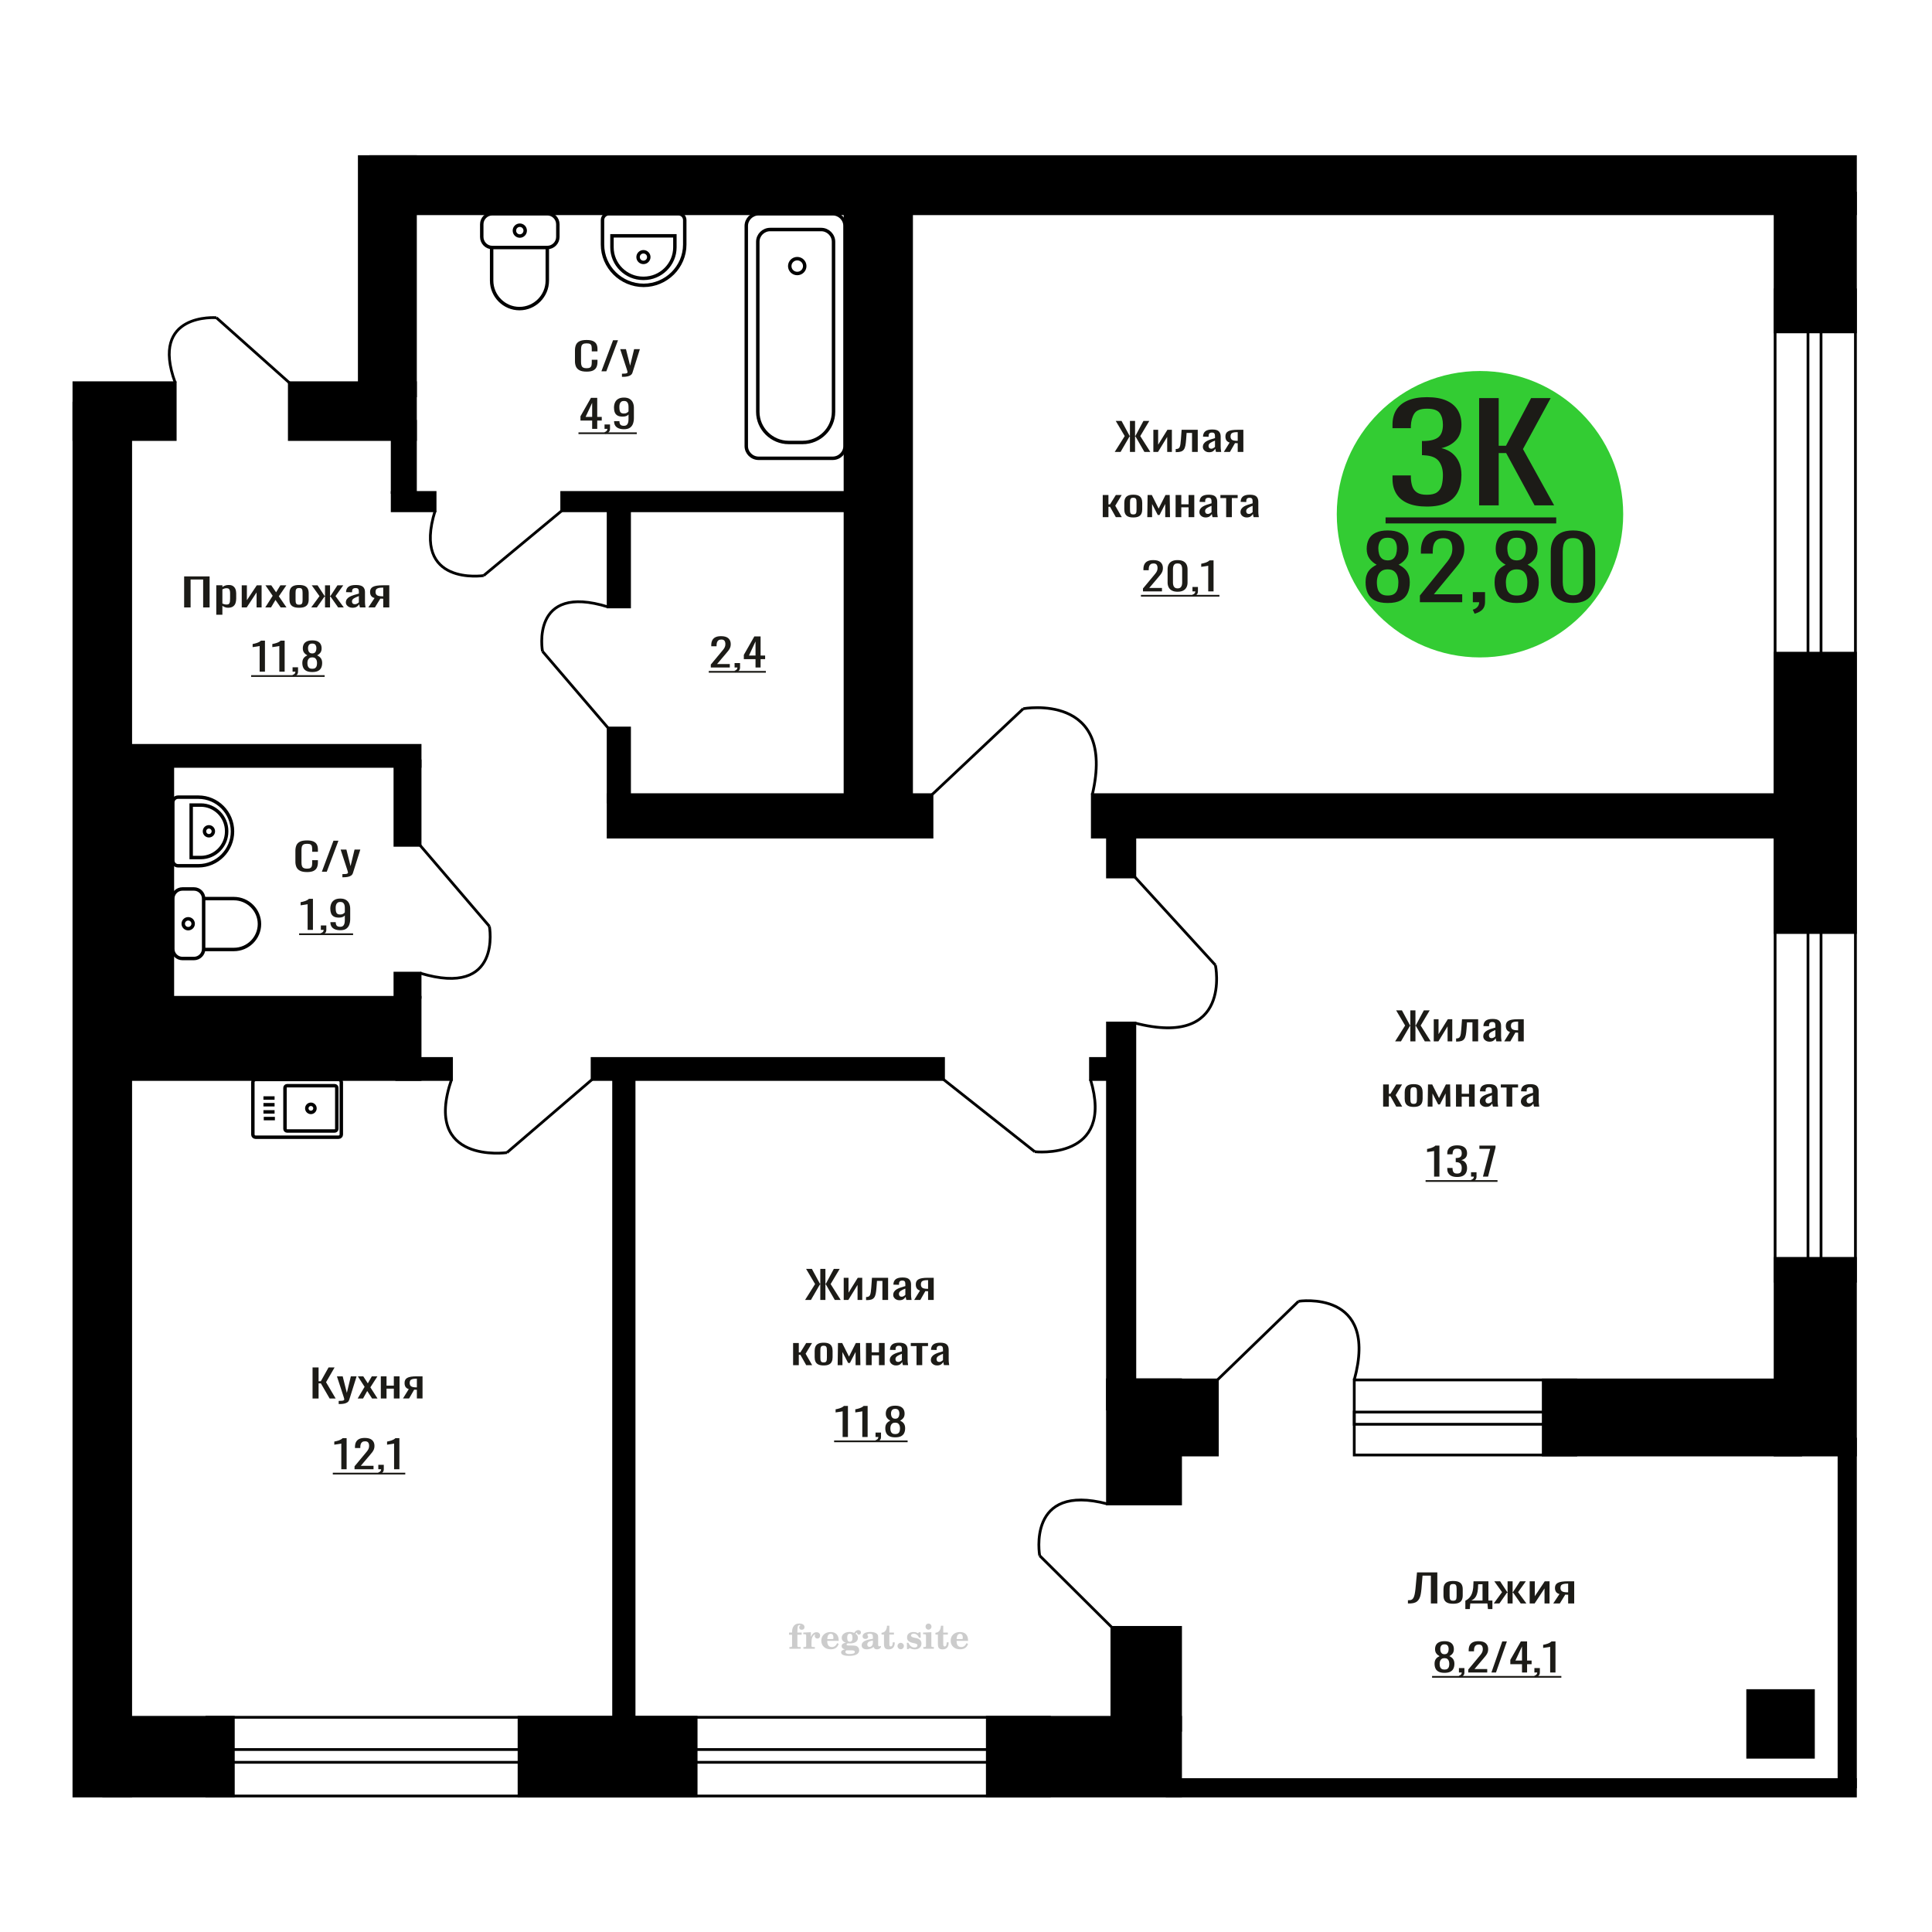 <?xml version="1.0" encoding="UTF-8"?>
<!DOCTYPE svg PUBLIC "-//W3C//DTD SVG 1.1//EN" "http://www.w3.org/Graphics/SVG/1.1/DTD/svg11.dtd">
<!-- Creator: CorelDRAW 2019 -->
<svg xmlns="http://www.w3.org/2000/svg" xml:space="preserve" width="140mm" height="140mm" version="1.1" style="shape-rendering:geometricPrecision; text-rendering:geometricPrecision; image-rendering:optimizeQuality; fill-rule:evenodd; clip-rule:evenodd"
viewBox="0 0 14000 14000"
 xmlns:xlink="http://www.w3.org/1999/xlink">
 <defs>
  <style type="text/css">
   <![CDATA[
    .str0 {stroke:black;stroke-width:25;stroke-miterlimit:22.926}
    .str2 {stroke:black;stroke-width:25.01;stroke-miterlimit:22.926}
    .str1 {stroke:black;stroke-width:20;stroke-miterlimit:22.926}
    .fil1 {fill:none}
    .fil5 {fill:black}
    .fil4 {fill:#1C1B17}
    .fil3 {fill:#33CC33}
    .fil0 {fill:#1C1B17;fill-rule:nonzero}
    .fil2 {fill:#CCCCCC;fill-rule:nonzero}
   ]]>
  </style>
 </defs>
 <g id="Слой_x0020_1">
  <polygon class="fil0" points="1334.37,4401.74 1334.37,4176.84 1518.86,4176.84 1518.86,4401.74 1472.11,4401.74 1472.11,4199.33 1381.12,4199.33 1381.12,4401.74 "/>
  <path id="1" class="fil0" d="M1567.24 4454.5l0 -213.25 44.26 0 0 12.77c5.24,-4.07 11.59,-7.58 19.04,-10.55 7.43,-2.96 16.27,-4.44 26.47,-4.44 12.41,0 22.26,2.18 29.57,6.53 7.3,4.35 12.75,9.81 16.34,16.38 3.58,6.57 5.93,13.23 7.03,19.99 1.11,6.76 1.66,12.54 1.66,17.35l0 38.88c0,11.29 -1.66,21.98 -4.96,32.07 -3.33,10.08 -9.31,18.23 -18,24.43 -8.68,6.2 -20.88,9.3 -36.62,9.3 -8.53,0 -16.11,-1.43 -22.74,-4.3 -6.62,-2.87 -12.55,-6.16 -17.79,-9.86l0 64.7 -44.26 0zm76.11 -73.86c7.73,0 13.24,-1.9 16.55,-5.69 3.31,-3.8 5.38,-8.94 6.2,-15.41 0.83,-6.48 1.25,-13.61 1.25,-21.38l0 -38.88c0,-6.66 -0.55,-12.82 -1.66,-18.46 -1.1,-5.65 -3.45,-10.14 -7.03,-13.47 -3.59,-3.33 -9.23,-5 -16.96,-5 -5.78,0 -11.31,0.84 -16.54,2.5 -5.24,1.67 -9.8,3.61 -13.66,5.83l0 102.74c4.14,2.03 8.83,3.75 14.06,5.14 5.25,1.38 11.18,2.08 17.79,2.08z"/>
  <polygon id="2" class="fil0" points="1751.72,4401.74 1751.72,4241.25 1788.95,4241.25 1788.95,4349.26 1860.93,4241.25 1895.67,4241.25 1895.67,4401.74 1859.28,4401.74 1859.28,4292.9 1787.71,4401.74 "/>
  <polygon id="3" class="fil0" points="1922.14,4401.74 1975.91,4317.33 1923.38,4241.25 1965.57,4241.25 2000.72,4292.06 2031.75,4241.25 2075.18,4241.25 2020.58,4320.94 2076.01,4401.74 2033.83,4401.74 1996.18,4347.32 1963.91,4401.74 "/>
  <path id="4" class="fil0" d="M2167.42 4403.96c-17.65,0 -31.57,-2.41 -41.77,-7.22 -10.2,-4.81 -17.44,-11.66 -21.72,-20.54 -4.28,-8.89 -6.41,-19.35 -6.41,-31.38l0 -46.65c0,-12.03 2.13,-22.49 6.41,-31.37 4.28,-8.89 11.52,-15.74 21.72,-20.55 10.2,-4.81 24.12,-7.22 41.77,-7.22 17.65,0 31.51,2.41 41.58,7.22 10.05,4.81 17.23,11.66 21.49,20.55 4.28,8.88 6.42,19.34 6.42,31.37l0 46.65c0,12.03 -2.14,22.49 -6.42,31.38 -4.26,8.88 -11.44,15.73 -21.49,20.54 -10.07,4.81 -23.93,7.22 -41.58,7.22zm0 -21.93c8.55,0 14.55,-1.67 18,-5 3.44,-3.33 5.51,-7.73 6.19,-13.19 0.7,-5.46 1.05,-11.15 1.05,-17.08l0 -50.25c0,-6.11 -0.35,-11.85 -1.05,-17.22 -0.68,-5.37 -2.75,-9.76 -6.19,-13.19 -3.45,-3.42 -9.45,-5.13 -18,-5.13 -8.55,0 -14.61,1.71 -18.2,5.13 -3.58,3.43 -5.72,7.82 -6.41,13.19 -0.68,5.37 -1.03,11.11 -1.03,17.22l0 50.25c0,5.93 0.35,11.62 1.03,17.08 0.69,5.46 2.83,9.86 6.41,13.19 3.59,3.33 9.65,5 18.2,5z"/>
  <polygon id="5" class="fil0" points="2255.1,4401.74 2315.08,4319.83 2258.83,4241.25 2301.02,4241.25 2351.89,4318.44 2355.2,4318.44 2355.2,4241.25 2391.6,4241.25 2391.6,4318.44 2394.91,4318.44 2445.37,4241.25 2487.57,4241.25 2431.3,4319.83 2491.28,4401.74 2450.34,4401.74 2394.91,4322.88 2391.6,4322.88 2391.6,4401.74 2355.2,4401.74 2355.2,4322.88 2351.49,4322.88 2296.05,4401.74 "/>
  <path id="6" class="fil0" d="M2554.16 4403.96c-9.37,0 -17.66,-1.8 -24.82,-5.41 -7.17,-3.61 -12.83,-8.24 -16.95,-13.89 -4.14,-5.64 -6.22,-11.61 -6.22,-17.91 0,-9.99 2.49,-18.41 7.45,-25.26 4.96,-6.85 11.79,-12.64 20.47,-17.36 8.69,-4.72 18.76,-8.83 30.2,-12.35 11.44,-3.52 23.5,-6.94 36.2,-10.28l0 -11.38c0,-6.48 -0.55,-11.85 -1.66,-16.1 -1.1,-4.26 -3.38,-7.45 -6.82,-9.58 -3.46,-2.13 -8.63,-3.2 -15.52,-3.2 -6.07,0 -10.95,0.93 -14.68,2.78 -3.72,1.85 -6.42,4.49 -8.07,7.91 -1.65,3.43 -2.47,7.45 -2.47,12.08l0 8.05 -43.86 -1.11c0.55,-17.77 6.63,-30.86 18.2,-39.29 11.59,-8.42 29.52,-12.63 53.78,-12.63 23.72,0 40.54,4.35 50.46,13.05 9.93,8.7 14.9,21.29 14.9,37.76l0 73.31c0,4.99 0.2,9.81 0.61,14.43 0.41,4.63 0.96,8.93 1.65,12.91 0.7,3.98 1.31,7.73 1.86,11.25l-40.53 0c-0.82,-2.96 -1.86,-6.71 -3.1,-11.25 -1.24,-4.53 -2.13,-8.65 -2.68,-12.35 -2.76,6.29 -8.08,12.17 -15.93,17.63 -7.86,5.46 -18.68,8.19 -32.47,8.19zm17.37 -25.54c4.41,0 8.55,-0.84 12.41,-2.5 3.85,-1.67 7.31,-3.57 10.33,-5.69 3.04,-2.13 5.11,-3.85 6.22,-5.14l0 -45.54c-6.9,2.59 -13.38,5.19 -19.44,7.78 -6.07,2.59 -11.39,5.32 -15.93,8.19 -4.56,2.87 -8.13,6.11 -10.75,9.72 -2.63,3.61 -3.94,7.72 -3.94,12.35 0,6.48 1.79,11.57 5.38,15.27 3.59,3.71 8.82,5.56 15.72,5.56z"/>
  <path id="7" class="fil0" d="M2669.15 4401.74l45.07 -68.03c-7.71,-2.03 -13.98,-5.09 -18.81,-9.16 -4.83,-4.07 -8.34,-9.07 -10.55,-14.99 -2.2,-5.93 -3.3,-12.59 -3.3,-19.99 0,-8.52 1.65,-15.83 4.96,-21.94 3.3,-6.11 8.55,-11.11 15.71,-14.99 7.17,-3.89 16.69,-6.76 28.54,-8.61 11.86,-1.85 26.48,-2.78 43.85,-2.78l46.32 0 0 160.49 -43.84 0 0 -63.31c-4.42,0 -8.13,-0.04 -11.17,-0.14 -3.04,-0.09 -6.35,-0.23 -9.92,-0.41l-39.3 63.86 -47.56 0zm102.98 -80.52c0.55,0 1.46,0 2.69,0 1.24,0 2,0 2.28,0l0 -63.03c-0.28,0 -1.04,0 -2.28,0 -1.23,0 -1.99,0 -2.27,0 -12.97,0 -23.23,1.06 -30.81,3.19 -7.58,2.13 -12.9,5.46 -15.93,10 -3.04,4.53 -4.55,10.6 -4.55,18.19 0,10.55 3.51,18.41 10.54,23.6 7.03,5.18 20.49,7.86 40.33,8.05z"/>
  <path class="fil1 str0" d="M2453.7 8240.73l-601.73 0c-10.8,0 -19.63,-8.79 -19.63,-19.53l0 -379.37c0,-10.74 8.83,-19.53 19.63,-19.53l601.73 0c10.8,0 19.63,8.79 19.63,19.53l0 379.37c0,10.74 -8.83,19.53 -19.63,19.53zm-28.61 -45.06l-344.57 0c-8.48,0 -15.4,-6.89 -15.4,-15.32l0 -297.66c0,-8.43 6.92,-15.33 15.4,-15.33l344.57 0c8.47,0 15.4,6.9 15.4,15.33l0 297.66c0,8.43 -6.93,15.32 -15.4,15.32zm-172.29 -134.71c-16.35,0 -29.6,-13.18 -29.6,-29.44 0,-16.26 13.25,-29.45 29.6,-29.45 16.35,0 29.6,13.19 29.6,29.45 0,16.26 -13.25,29.44 -29.6,29.44zm-260.86 44.58l-80.69 0m78.45 -48.45l-80.69 0m80.69 -51.91l-80.69 0m80.69 -48.45l-80.69 0"/>
  <path class="fil2" d="M5717.75 11845.77l0 -15.56 21.89 0 0 -4.94c0,-19.22 4.57,-34.11 13.75,-44.77 9.18,-10.66 22.06,-15.97 38.61,-15.97 11.6,0 20.78,2.38 27.57,7.12 6.79,4.73 10.21,11.11 10.21,19.14 0,5.96 -1.81,10.65 -5.44,14.07 -3.62,3.42 -8.64,5.1 -15.1,5.1 -5.31,0 -9.63,-1.56 -12.96,-4.69 -3.34,-3.13 -5.03,-7.16 -5.03,-12.06 0,-5.14 2.31,-9.71 6.96,-13.74 0.95,-0.95 1.44,-1.57 1.44,-1.81 0,-0.87 -0.41,-1.53 -1.19,-1.9 -0.83,-0.41 -2.14,-0.61 -4,-0.61 -6.13,0 -10.37,3.12 -12.71,9.34 -2.39,6.21 -3.58,18.85 -3.58,37.9l0 7.82 31.07 0 0 15.56 -31.07 0 0 80.01c0,3.62 0.74,6.09 2.26,7.41 1.52,1.31 4.45,1.97 8.77,1.97l13.17 0 0 12.35 -81.99 0 0 -12.35 10.83 -0.24c3.29,-0.17 5.51,-0.87 6.71,-2.19 1.15,-1.27 1.72,-3.58 1.72,-6.95l0 -80.01 -21.89 0z"/>
  <path id="1" class="fil2" d="M5821.87 11947.51l0 -12.35 11.57 -0.24c3.37,-0.25 5.64,-0.99 6.75,-2.23 1.11,-1.23 1.68,-3.54 1.68,-6.91l0 -73.92c0,-3.95 -0.86,-6.58 -2.63,-7.86 -1.77,-1.27 -5.43,-1.93 -10.99,-1.93 -0.74,0 -1.93,0.04 -3.58,0.12 -1.65,0.08 -2.88,0.12 -3.79,0.12l0 -12.1 55.03 -2.71 0 33.99c4.86,-11.15 10.62,-19.59 17.41,-25.27 6.75,-5.64 14.36,-8.48 22.88,-8.48 7.91,0 14.33,2.23 19.26,6.63 4.94,4.45 7.41,10.08 7.41,17 0,6.75 -1.81,12.14 -5.47,16.21 -3.66,4.08 -8.48,6.09 -14.45,6.09 -5.55,0 -10.08,-1.76 -13.58,-5.35 -3.5,-3.58 -5.27,-8.23 -5.27,-13.95 0,-2.26 0.37,-4.32 1.11,-6.25 0.7,-1.94 1.86,-3.79 3.38,-5.56 -9.18,2.96 -16.13,9.34 -20.95,19.06 -4.82,9.71 -7.24,22.39 -7.24,37.98l0 26.18c0,3.37 0.57,5.68 1.73,6.95 1.19,1.32 3.41,2.02 6.7,2.19l15.77 0.24 0 12.35 -82.73 0z"/>
  <path id="2" class="fil2" d="M6066.39 11906.76l10.86 5.19c-3.87,12.92 -10.62,22.76 -20.29,29.47 -9.71,6.71 -22.02,10.04 -36.96,10.04 -20.49,0 -37,-5.76 -49.59,-17.24 -12.55,-11.49 -18.85,-26.55 -18.85,-45.19 0,-18.61 6.25,-33.75 18.72,-45.36 12.52,-11.6 28.86,-17.41 49.02,-17.41 18.4,0 32.68,5.31 42.89,15.97 10.2,10.62 15.31,25.56 15.31,44.74l0 3.25 -82.97 0 0 1.69c0,14.28 2.88,25.06 8.6,32.35 5.76,7.28 14.32,10.9 25.64,10.9 8.27,0 15.56,-2.38 21.81,-7.16 6.3,-4.77 11.57,-11.85 15.81,-21.24zm-71.86 -29.38l37.94 0c2.6,0 4.41,-0.58 5.43,-1.69 1.03,-1.11 1.57,-3.17 1.57,-6.17 0,-10.62 -1.61,-18.36 -4.78,-23.17 -3.16,-4.82 -8.14,-7.25 -14.98,-7.25 -7.86,0 -13.87,3.17 -18.02,9.47 -4.12,6.34 -6.51,15.93 -7.16,28.81z"/>
  <path id="3" class="fil2" d="M6122.85 11952c-7.98,-2.02 -13.99,-4.98 -18.07,-8.98 -4.07,-3.99 -6.09,-8.89 -6.09,-14.77 0,-6.5 2.68,-11.85 8.07,-16.09 5.39,-4.2 13.17,-7.08 23.29,-8.61 -9.96,-2.67 -17.53,-7.03 -22.76,-13.17 -5.22,-6.09 -7.86,-13.54 -7.86,-22.3 0,-12.51 5.31,-22.72 15.93,-30.54 10.62,-7.86 24.49,-11.77 41.61,-11.77 6.05,0 11.73,0.62 17.12,1.81 5.39,1.19 10.62,3 15.68,5.39l4.24 -6.13c3.29,-4.69 7.24,-8.27 11.81,-10.83 4.57,-2.55 9.35,-3.82 14.33,-3.82 5.47,0 9.91,1.56 13.37,4.69 3.46,3.17 5.19,7.2 5.19,12.1 0,4.81 -1.32,8.77 -4,11.77 -2.63,3 -6.09,4.53 -10.33,4.53 -2.92,0 -5.39,-0.62 -7.49,-1.86 -2.1,-1.27 -3.78,-3.16 -5.06,-5.72 -0.49,-0.98 -0.78,-2.18 -0.95,-3.62 -0.24,-2.01 -1.11,-3.04 -2.55,-3.13 -1.44,0 -3.04,0.7 -4.81,2.1 -1.77,1.4 -3.21,3.17 -4.32,5.31 6.09,4.2 10.53,8.69 13.33,13.5 2.8,4.86 4.2,10.41 4.2,16.67 0,12.55 -5.1,22.39 -15.27,29.51 -10.17,7.12 -24.28,10.7 -42.35,10.7 -1.52,0 -3.66,-0.08 -6.42,-0.25 -2.72,-0.16 -4.69,-0.24 -5.89,-0.24 -3.78,0 -6.75,0.7 -8.84,2.14 -2.14,1.4 -3.22,3.33 -3.22,5.8 0,2.84 0.95,4.82 2.84,5.93 1.9,1.11 5.19,1.68 9.92,1.68l17.91 0c9.38,0 17.57,0.29 24.53,0.91 6.99,0.62 11.77,1.4 14.44,2.35 6.75,2.42 12.02,6.42 15.81,12.05 3.78,5.64 5.68,12.15 5.68,19.51 0,13.01 -6.18,23.01 -18.52,30.01 -12.35,6.99 -30.05,10.49 -53.14,10.49 -19.63,0 -34.4,-2.14 -44.32,-6.38 -9.92,-4.28 -14.9,-10.62 -14.9,-19.05 0,-5.56 2.43,-10.17 7.24,-13.92 4.82,-3.74 11.69,-6.33 20.62,-7.77zm12.14 6.87c-3.13,1.28 -5.35,2.76 -6.67,4.4 -1.31,1.65 -1.97,3.79 -1.97,6.46 0,5.4 2.34,9.39 7,11.94 4.65,2.59 11.89,3.87 21.73,3.87 13.33,0 23.21,-1.24 29.59,-3.66 6.38,-2.47 9.59,-6.26 9.59,-11.45 0,-4.07 -1.73,-7.03 -5.19,-8.84 -3.46,-1.82 -9.38,-2.72 -17.78,-2.72l-36.3 0zm4.2 -91.45c0,10.16 1.52,17.57 4.57,22.22 3.09,4.65 7.86,7 14.4,7 6.59,0 11.44,-2.35 14.61,-7.08 3.13,-4.69 4.7,-12.06 4.7,-22.14 0,-9.88 -1.57,-17.2 -4.7,-21.94 -3.17,-4.73 -8.02,-7.12 -14.61,-7.12 -6.54,0 -11.31,2.39 -14.4,7.12 -3.05,4.74 -4.57,12.06 -4.57,21.94z"/>
  <path id="4" class="fil2" d="M6325.18 11887.75c-14.61,2.35 -25.02,5.8 -31.2,10.37 -6.21,4.57 -9.3,10.99 -9.3,19.3 0,5.07 1.4,9.06 4.16,12.06 2.76,2.97 6.5,4.45 11.15,4.45 7.62,0 13.75,-2.84 18.32,-8.52 4.57,-5.68 6.87,-13.46 6.87,-23.34l0 -14.32zm38.28 31.28c0,3.95 0.7,6.75 2.1,8.44 1.4,1.68 3.7,2.51 6.83,2.51 1.44,0 3.09,-0.41 4.94,-1.28 1.85,-0.82 3,-1.23 3.5,-1.23 0.94,0 1.72,0.28 2.3,0.94 0.54,0.66 0.82,1.57 0.82,2.8 0,5.15 -2.92,9.84 -8.8,14.12 -5.89,4.24 -12.93,6.38 -21.12,6.38 -6.13,0 -11.36,-1.61 -15.68,-4.86 -4.36,-3.25 -6.91,-7.45 -7.74,-12.55 -6.75,5.51 -14.4,9.79 -22.96,12.84 -8.56,3.05 -17.37,4.57 -26.46,4.57 -11.82,0 -20.99,-2.55 -27.5,-7.7 -6.5,-5.14 -9.75,-12.39 -9.75,-21.73 0,-12.43 6.54,-22.43 19.59,-29.92 13.05,-7.53 33.71,-13.17 61.9,-16.96l0 -13.41c0,-8.69 -1.73,-14.82 -5.19,-18.44 -3.45,-3.62 -9.22,-5.43 -17.24,-5.43 -5.23,0 -9.63,0.86 -13.17,2.59 -3.58,1.73 -5.39,3.74 -5.39,5.97 0,0.57 1.07,2.22 3.21,4.98 2.14,2.71 3.21,5.76 3.21,9.17 0,4.65 -1.81,8.4 -5.48,11.28 -3.66,2.84 -8.43,4.28 -14.28,4.28 -5.97,0 -10.9,-1.73 -14.86,-5.18 -3.91,-3.46 -5.88,-7.78 -5.88,-13.01 0,-10.29 4.94,-18.27 14.82,-23.95 9.91,-5.64 23.87,-8.48 41.98,-8.48 10.12,0 19.01,1.03 26.71,3.09 7.65,2.01 13.99,5.06 18.97,9.05 3.95,3.09 6.71,6.54 8.27,10.45 1.57,3.87 2.35,9.84 2.35,17.87l0 52.8z"/>
  <path id="5" class="fil2" d="M6483.1 11900.84c0,0.57 0.09,1.44 0.21,2.59 0.12,1.15 0.16,2.02 0.16,2.59 0,14.45 -3.82,25.73 -11.48,33.83 -7.69,8.07 -18.35,12.1 -31.98,12.1 -12.43,0 -21.27,-2.92 -26.5,-8.8 -5.23,-5.85 -7.82,-16.18 -7.82,-30.99l0 -67.38 -17.78 0 0 -13.25c12.22,-0.78 21.73,-5.56 28.48,-14.24 6.75,-8.68 10.45,-20.95 11.11,-36.71l16.96 0 0 49.63 33.33 0 0 14.57 -33.33 0 0 65.44c0,8.36 0.78,13.91 2.3,16.63 1.53,2.76 4.2,4.12 8.07,4.12 4.73,0 8.31,-2.52 10.78,-7.5 2.43,-4.98 3.79,-12.51 4.04,-22.63l13.45 0z"/>
  <path id="6" class="fil2" d="M6526.77 11904.54c6.25,0 11.69,2.27 16.26,6.83 4.56,4.53 6.87,9.96 6.87,16.3 0,6.38 -2.26,11.86 -6.83,16.42 -4.53,4.57 -9.96,6.88 -16.3,6.88 -6.3,0 -11.69,-2.31 -16.22,-6.88 -4.57,-4.56 -6.83,-10.04 -6.83,-16.42 0,-6.25 2.31,-11.69 6.87,-16.25 4.57,-4.57 9.96,-6.88 16.18,-6.88z"/>
  <path id="7" class="fil2" d="M6571.63 11904.05l10.66 0c5.06,11.19 11.49,19.75 19.26,25.68 7.82,5.93 16.51,8.89 26.14,8.89 6.3,0 11.28,-1.4 14.94,-4.16 3.7,-2.8 5.55,-6.5 5.55,-11.19 0,-4.2 -1.6,-7.41 -4.85,-9.67 -3.25,-2.27 -10.17,-4.49 -20.79,-6.67 -18.23,-3.5 -31.07,-8.44 -38.52,-14.73 -7.45,-6.3 -11.15,-15.11 -11.15,-26.43 0,-12.55 4.15,-22.26 12.47,-29.14 8.31,-6.91 20.12,-10.37 35.39,-10.37 5.68,0 11.12,0.7 16.18,2.14 5.1,1.44 9.75,3.5 13.95,6.22l9.67 -6.63 10.17 0 1.19 39.51 -11.61 0c-4.32,-9.26 -9.91,-16.54 -16.75,-21.77 -6.83,-5.23 -14.15,-7.86 -22.02,-7.86 -5.96,0 -10.82,1.32 -14.56,3.99 -3.79,2.68 -5.68,6.01 -5.68,10.04 0,7.66 9.75,13.21 29.22,16.67 2.34,0.41 4.15,0.74 5.43,0.99 13.75,2.55 24.12,7.2 31.03,13.95 6.92,6.75 10.37,15.52 10.37,26.26 0,12.96 -4.36,23.21 -13.08,30.78 -8.73,7.62 -20.62,11.4 -35.73,11.4 -6.75,0 -13.17,-0.78 -19.18,-2.38 -6.05,-1.61 -11.48,-3.91 -16.42,-6.96l-10.62 7.37 -9.92 0 -0.74 -45.93z"/>
  <path id="8" class="fil2" d="M6706.67 11787c0,-6.13 2.1,-11.32 6.33,-15.56 4.24,-4.28 9.35,-6.42 15.4,-6.42 5.8,0 10.82,2.14 15.1,6.46 4.24,4.32 6.38,9.47 6.38,15.52 0,6.05 -2.1,11.23 -6.34,15.64 -4.24,4.4 -9.26,6.58 -15.14,6.58 -6.05,0 -11.16,-2.14 -15.4,-6.46 -4.23,-4.32 -6.33,-9.55 -6.33,-15.76zm42.22 138.74c0,3.46 0.58,5.84 1.69,7.08 1.15,1.23 3.42,1.93 6.79,2.1l9.8 0.24 0 12.35 -76.31 0 0 -12.35 10.74 -0.24c3.34,-0.17 5.6,-0.87 6.75,-2.19 1.2,-1.27 1.77,-3.62 1.77,-6.99l0 -73.92c0,-3.91 -0.86,-6.54 -2.63,-7.82 -1.77,-1.27 -5.39,-1.93 -10.87,-1.93 -0.74,0 -1.89,0.04 -3.58,0.12 -1.64,0.08 -2.92,0.12 -3.91,0.12l0 -12.1 59.76 -2.71 0 98.24z"/>
  <path id="9" class="fil2" d="M6873.76 11900.84c0,0.57 0.09,1.44 0.21,2.59 0.12,1.15 0.16,2.02 0.16,2.59 0,14.45 -3.82,25.73 -11.48,33.83 -7.69,8.07 -18.35,12.1 -31.98,12.1 -12.43,0 -21.27,-2.92 -26.5,-8.8 -5.23,-5.85 -7.82,-16.18 -7.82,-30.99l0 -67.38 -17.78 0 0 -13.25c12.22,-0.78 21.73,-5.56 28.48,-14.24 6.75,-8.68 10.45,-20.95 11.11,-36.71l16.96 0 0 49.63 33.33 0 0 14.57 -33.33 0 0 65.44c0,8.36 0.78,13.91 2.3,16.63 1.53,2.76 4.2,4.12 8.07,4.12 4.73,0 8.31,-2.52 10.78,-7.5 2.43,-4.98 3.79,-12.51 4.04,-22.63l13.45 0z"/>
  <path id="10" class="fil2" d="M7003.78 11906.76l10.86 5.19c-3.87,12.92 -10.62,22.76 -20.29,29.47 -9.71,6.71 -22.02,10.04 -36.96,10.04 -20.49,0 -37,-5.76 -49.59,-17.24 -12.55,-11.49 -18.85,-26.55 -18.85,-45.19 0,-18.61 6.25,-33.75 18.72,-45.36 12.52,-11.6 28.86,-17.41 49.02,-17.41 18.4,0 32.68,5.31 42.89,15.97 10.2,10.62 15.31,25.56 15.31,44.74l0 3.25 -82.97 0 0 1.69c0,14.28 2.88,25.06 8.6,32.35 5.76,7.28 14.32,10.9 25.64,10.9 8.27,0 15.56,-2.38 21.81,-7.16 6.3,-4.77 11.57,-11.85 15.81,-21.24zm-71.86 -29.38l37.94 0c2.6,0 4.41,-0.58 5.43,-1.69 1.03,-1.11 1.57,-3.17 1.57,-6.17 0,-10.62 -1.61,-18.36 -4.78,-23.17 -3.16,-4.82 -8.14,-7.25 -14.98,-7.25 -7.86,0 -13.87,3.17 -18.02,9.47 -4.12,6.34 -6.51,15.93 -7.16,28.81z"/>
  <circle class="fil3" cx="10724.56" cy="3726.19" r="1037.76"/>
  <path class="fil0" d="M10056.07 4369.63c-39.08,0 -70.4,-6.15 -93.95,-18.46 -23.55,-12.31 -40.55,-29.82 -50.99,-52.52 -10.44,-22.71 -15.66,-49.34 -15.66,-79.9 0,-17.4 1.88,-32.68 5.62,-45.84 3.75,-13.15 9.24,-24.72 16.46,-34.69 7.23,-9.98 15.8,-18.68 25.7,-26.1 9.9,-7.43 20.75,-14.11 32.52,-20.06 -21.41,-11.46 -38.81,-26.42 -52.2,-44.88 -13.38,-18.46 -20.07,-41.91 -20.07,-70.34 0,-27.17 5.35,-50.72 16.06,-70.67 10.71,-19.95 27.44,-35.33 50.19,-46.15 22.76,-10.83 51.53,-16.24 86.32,-16.24 34.81,0 63.32,5.41 85.54,16.24 22.22,10.82 38.68,26.2 49.39,46.15 10.71,19.95 16.06,43.5 16.06,70.67 0,28.86 -6.56,52.41 -19.68,70.66 -13.12,18.25 -30.65,33.1 -52.6,44.56 11.78,5.95 22.63,12.63 32.53,20.06 9.9,7.42 18.47,16.12 25.7,26.1 7.22,9.97 12.84,21.54 16.86,34.69 4.01,13.16 6.02,28.44 6.02,45.84 0,30.56 -5.22,57.19 -15.66,79.9 -10.44,22.7 -27.31,40.21 -50.59,52.52 -23.29,12.31 -54.47,18.46 -93.57,18.46zm0 -54.11c20.89,0 36.95,-4.25 48.19,-12.74 11.24,-8.48 18.87,-19.94 22.9,-34.37 4.01,-14.43 6.01,-30.56 6.01,-48.39 0,-16.12 -2.27,-31.3 -6.82,-45.51 -4.55,-14.22 -12.45,-25.89 -23.69,-35.02 -11.24,-9.12 -26.77,-13.69 -46.59,-13.69 -19.8,0 -35.46,4.46 -46.97,13.37 -11.51,8.92 -19.67,20.48 -24.49,34.7 -4.82,14.22 -7.23,29.6 -7.23,46.15 0,17.83 2.14,33.96 6.43,48.39 4.27,14.43 12.17,25.89 23.69,34.37 11.5,8.49 27.7,12.74 48.57,12.74zm0 -254.65c18.22,-0.43 31.99,-4.88 41.37,-13.37 9.37,-8.49 15.93,-19.42 19.68,-32.79 3.74,-13.37 5.61,-27.26 5.61,-41.69 0,-21.23 -4.82,-39.26 -14.44,-54.12 -9.64,-14.85 -27.05,-22.28 -52.22,-22.28 -25.15,0 -42.82,7.43 -52.99,22.28 -10.18,14.86 -15.26,32.89 -15.26,54.12 0,14.43 1.88,28.32 5.62,41.69 3.75,13.37 10.57,24.3 20.48,32.79 9.9,8.49 23.95,12.94 42.15,13.37z"/>
  <path id="1" class="fil0" d="M10288.96 4363.9l0 -48.38 165.44 -204.36c12.32,-15.28 23.69,-29.49 34.13,-42.65 10.44,-13.16 19.01,-27.06 25.69,-41.7 6.7,-14.64 10.04,-31.51 10.04,-50.61 0,-23.77 -4.82,-42.44 -14.45,-56.02 -9.64,-13.59 -26.51,-20.38 -50.6,-20.38 -20.33,0 -36.13,4.46 -47.38,13.37 -11.24,8.92 -19,20.59 -23.29,35.02 -4.27,14.43 -6.42,29.92 -6.42,46.47l0 17.19 -85.93 0 0 -17.83c0,-30.98 5.22,-57.61 15.67,-79.89 10.43,-22.28 27.3,-39.58 50.58,-51.89 23.29,-12.3 54.21,-18.46 92.76,-18.46 52.46,0 91.55,11.78 117.25,35.33 25.7,23.56 38.55,56.13 38.55,97.73 0,22.06 -3.35,41.38 -10.04,57.93 -6.7,16.55 -15.39,32.04 -26.1,46.47 -10.71,14.43 -22.49,29.29 -35.33,44.56l-149.37 180.8 205.58 0 0 57.3 -306.78 0z"/>
  <path id="2" class="fil0" d="M10685.68 4447.3l-13.66 -29.29c14.45,-3.82 25.83,-10.5 34.13,-20.05 8.3,-9.55 12.45,-20.9 12.45,-34.06l-45.78 0 0 -73.21 88.34 0 0 71.94c0,22.49 -6.15,40.42 -18.46,53.79 -12.32,13.37 -31.33,23.66 -57.02,30.88z"/>
  <path id="3" class="fil0" d="M10990.84 4369.63c-39.08,0 -70.4,-6.15 -93.96,-18.46 -23.55,-12.31 -40.55,-29.82 -50.98,-52.52 -10.45,-22.71 -15.67,-49.34 -15.67,-79.9 0,-17.4 1.88,-32.68 5.63,-45.84 3.74,-13.15 9.23,-24.72 16.46,-34.69 7.23,-9.98 15.79,-18.68 25.69,-26.1 9.91,-7.43 20.75,-14.11 32.52,-20.06 -21.4,-11.46 -38.81,-26.42 -52.2,-44.88 -13.38,-18.46 -20.07,-41.91 -20.07,-70.34 0,-27.17 5.35,-50.72 16.06,-70.67 10.71,-19.95 27.44,-35.33 50.2,-46.15 22.75,-10.83 51.53,-16.24 86.32,-16.24 34.8,0 63.31,5.41 85.54,16.24 22.21,10.82 38.67,26.2 49.38,46.15 10.71,19.95 16.06,43.5 16.06,70.67 0,28.86 -6.56,52.41 -19.68,70.66 -13.12,18.25 -30.65,33.1 -52.6,44.56 11.78,5.95 22.63,12.63 32.53,20.06 9.91,7.42 18.47,16.12 25.7,26.1 7.23,9.97 12.84,21.54 16.86,34.69 4.02,13.16 6.02,28.44 6.02,45.84 0,30.56 -5.22,57.19 -15.65,79.9 -10.45,22.7 -27.31,40.21 -50.6,52.52 -23.29,12.31 -54.47,18.46 -93.56,18.46zm0 -54.11c20.89,0 36.95,-4.25 48.19,-12.74 11.23,-8.48 18.87,-19.94 22.89,-34.37 4.01,-14.43 6.02,-30.56 6.02,-48.39 0,-16.12 -2.27,-31.3 -6.83,-45.51 -4.55,-14.22 -12.45,-25.89 -23.69,-35.02 -11.24,-9.12 -26.76,-13.69 -46.58,-13.69 -19.81,0 -35.46,4.46 -46.98,13.37 -11.5,8.92 -19.67,20.48 -24.48,34.7 -4.82,14.22 -7.23,29.6 -7.23,46.15 0,17.83 2.13,33.96 6.42,48.39 4.28,14.43 12.17,25.89 23.69,34.37 11.5,8.49 27.7,12.74 48.58,12.74zm0 -254.65c18.21,-0.43 31.99,-4.88 41.36,-13.37 9.37,-8.49 15.93,-19.42 19.68,-32.79 3.75,-13.37 5.61,-27.26 5.61,-41.69 0,-21.23 -4.82,-39.26 -14.44,-54.12 -9.64,-14.85 -27.05,-22.28 -52.21,-22.28 -25.16,0 -42.83,7.43 -53,22.28 -10.18,14.86 -15.26,32.89 -15.26,54.12 0,14.43 1.88,28.32 5.63,41.69 3.74,13.37 10.57,24.3 20.47,32.79 9.9,8.49 23.95,12.94 42.16,13.37z"/>
  <path id="4" class="fil0" d="M11398.79 4369.63c-36.93,0 -67.32,-6.58 -91.14,-19.74 -23.83,-13.15 -41.49,-31.19 -53,-54.11 -11.51,-22.92 -17.27,-49.02 -17.27,-78.3l0 -222.18c0,-30.14 5.62,-56.56 16.86,-79.26 11.25,-22.71 28.79,-40.43 52.6,-53.16 23.83,-12.73 54.49,-19.1 91.95,-19.1 37.48,0 68.01,6.37 91.56,19.1 23.55,12.73 40.96,30.45 52.2,53.16 11.24,22.7 16.86,49.12 16.86,79.26l0 222.18c0,29.71 -5.75,56.02 -17.27,78.94 -11.5,22.92 -29.03,40.85 -52.6,53.79 -23.55,12.95 -53.8,19.42 -90.75,19.42zm0 -56.02c20.35,0 35.74,-4.67 46.18,-14.01 10.45,-9.34 17.68,-21.33 21.69,-35.97 4.01,-14.64 6.02,-29.81 6.02,-45.52l0 -223.45c0,-16.55 -1.87,-32.15 -5.62,-46.79 -3.74,-14.64 -10.85,-26.42 -21.28,-35.33 -10.44,-8.92 -26.1,-13.37 -46.99,-13.37 -20.87,0 -36.67,4.45 -47.38,13.37 -10.7,8.91 -17.92,20.69 -21.67,35.33 -3.76,14.64 -5.63,30.24 -5.63,46.79l0 223.45c0,15.71 2.01,30.88 6.02,45.52 4.03,14.64 11.52,26.63 22.49,35.97 10.98,9.34 26.37,14.01 46.17,14.01z"/>
  <path class="fil0" d="M10339.18 3670.71c-55.24,0 -101.28,-8 -138.09,-23.99 -36.82,-16 -64.45,-39.03 -82.86,-69.1 -18.42,-30.07 -27.61,-65.58 -27.61,-106.52l0 -25.91 133.06 0c0,2.56 0,5.28 0,8.16 0,2.88 0,5.91 0,9.11 0.84,23.03 4.4,43.83 10.68,62.38 6.26,18.55 17.57,33.27 33.89,44.14 16.31,10.88 39.97,16.32 70.93,16.32 32.64,0 57.33,-5.92 74.07,-17.76 16.73,-11.83 28.03,-28.63 33.89,-50.38 5.85,-21.75 8.78,-46.7 8.78,-74.85 0,-40.94 -9.82,-74.37 -29.5,-100.28 -19.66,-25.91 -54.18,-40.15 -103.56,-42.71 -2.52,-0.64 -5.66,-0.96 -9.42,-0.96 -3.77,0 -6.9,0 -9.41,0l0 -102.68c2.51,0 5.43,0 8.78,0 3.35,0 6.28,0 8.79,0 47.71,-1.28 82.02,-10.88 102.94,-28.79 20.93,-17.91 31.38,-47.66 31.38,-89.25 0,-35.18 -7.73,-63.33 -23.22,-84.45 -15.49,-21.11 -46.24,-31.66 -92.26,-31.66 -46.04,0 -76.58,11.67 -91.65,35.02 -15.06,23.35 -23.43,53.26 -25.11,89.73 0,2.56 0,5.28 0,8.16 0,2.88 0,5.6 0,8.15l-133.06 0 0 -25.91c0,-41.58 9.19,-77.09 27.61,-106.52 18.41,-29.43 46.24,-52.14 83.49,-68.13 37.23,-16 83.47,-23.99 138.72,-23.99 56.07,0 102.52,7.99 139.34,23.99 36.83,15.99 64.44,38.86 82.85,68.61 18.42,29.75 27.63,65.42 27.63,107 0,46.71 -13.19,84.13 -39.55,112.28 -26.36,28.15 -61.73,47.34 -106.08,57.58 30.97,7.04 57.12,19.19 78.47,36.47 21.33,17.27 37.86,39.18 49.58,65.73 11.72,26.55 17.58,57.42 17.58,92.61 0,46.06 -8.37,86.21 -25.12,120.44 -16.73,34.22 -43.51,60.77 -80.33,79.65 -36.83,18.87 -85.37,28.31 -145.63,28.31z"/>
  <polygon id="1" class="fil0" points="10718.3,3662.07 10718.3,2884.75 10860.16,2884.75 10860.16,3230.23 10912.88,3230.23 11094.91,2884.75 11236.77,2884.75 11035.91,3254.22 11261.89,3662.07 11120.03,3662.07 10914.14,3283.01 10860.16,3283.01 10860.16,3662.07 "/>
  <polygon id="2" class="fil4" points="10040.39,3749.31 11276.94,3749.31 11276.94,3792.93 10040.39,3792.93 "/>
  <polygon class="fil0" points="2264.88,10133.96 2264.88,9909.06 2308.56,9909.06 2308.56,10009.02 2324.79,10009.02 2380.83,9909.06 2424.49,9909.06 2362.66,10015.96 2432.22,10133.96 2388.55,10133.96 2325.18,10024.29 2308.56,10024.29 2308.56,10133.96 "/>
  <path id="1" class="fil0" d="M2454.25 10174.22l0 -22.77c10.05,0 18.04,-0.32 23.97,-0.97 5.93,-0.65 10.18,-1.85 12.75,-3.61 2.58,-1.76 3.87,-4.21 3.87,-7.36 0,-1.66 -0.9,-5.36 -2.71,-11.1 -1.8,-5.74 -3.73,-11.85 -5.79,-18.33l-44.84 -136.6 41.75 0 30.13 119.94 29 -119.94 41.73 0 -53.33 169.36c-2.32,7.78 -6.57,13.93 -12.75,18.47 -6.19,4.53 -14.11,7.82 -23.77,9.86 -9.66,2.03 -21.33,3.05 -34.98,3.05l-5.03 0z"/>
  <polygon id="2" class="fil0" points="2591.85,10133.96 2642.08,10049.55 2593,9973.48 2632.42,9973.48 2665.27,10024.29 2694.27,9973.48 2734.84,9973.48 2683.83,10053.16 2735.61,10133.96 2696.19,10133.96 2661.03,10079.54 2630.88,10133.96 "/>
  <polygon id="3" class="fil0" points="2759.58,10133.96 2759.58,9973.48 2800.93,9973.48 2800.93,10040.95 2853.88,10040.95 2853.88,9973.48 2895.24,9973.48 2895.24,10133.96 2853.88,10133.96 2853.88,10062.6 2800.93,10062.6 2800.93,10133.96 "/>
  <path id="4" class="fil0" d="M2919.97 10133.96l42.13 -68.02c-7.21,-2.04 -13.07,-5.09 -17.58,-9.17 -4.51,-4.07 -7.8,-9.07 -9.86,-14.99 -2.06,-5.92 -3.09,-12.59 -3.09,-19.99 0,-8.52 1.55,-15.83 4.64,-21.93 3.09,-6.11 7.99,-11.11 14.68,-15 6.7,-3.89 15.59,-6.75 26.67,-8.61 11.08,-1.85 24.74,-2.77 40.97,-2.77l43.27 0 0 160.48 -40.96 0 0 -63.3c-4.12,0 -7.6,-0.05 -10.43,-0.14 -2.84,-0.1 -5.93,-0.23 -9.28,-0.42l-36.71 63.86 -44.45 0zm96.23 -80.52c0.52,0 1.35,0 2.52,0 1.16,0 1.87,0 2.12,0l0 -63.03c-0.25,0 -0.96,0 -2.12,0 -1.17,0 -1.88,0 -2.13,0 -12.11,0 -21.71,1.07 -28.8,3.2 -7.08,2.13 -12.04,5.46 -14.88,9.99 -2.82,4.54 -4.24,10.6 -4.24,18.19 0,10.55 3.28,18.42 9.85,23.6 6.57,5.18 19.13,7.87 37.68,8.05z"/>
  <path class="fil0" d="M1881.46 4867.29l0 -186.03c-0.25,0.18 -2.95,0.74 -8.12,1.66 -5.16,0.93 -10.99,1.85 -17.47,2.78 -6.49,0.93 -12.25,1.76 -17.3,2.5 -5.05,0.74 -7.7,1.11 -7.93,1.11l0 -22.49c4.08,-0.74 8.82,-1.76 14.24,-3.05 5.4,-1.3 10.93,-2.87 16.57,-4.72 5.65,-1.86 11.05,-4.17 16.22,-6.95 5.16,-2.77 9.55,-6.01 13.16,-9.71l29.19 0 0 224.9 -38.56 0z"/>
  <path id="1" class="fil0" d="M2024.19 4867.29l0 -186.03c-0.25,0.18 -2.95,0.74 -8.12,1.66 -5.16,0.93 -10.99,1.85 -17.47,2.78 -6.49,0.93 -12.25,1.76 -17.3,2.5 -5.05,0.74 -7.7,1.11 -7.94,1.11l0 -22.49c4.09,-0.74 8.83,-1.76 14.24,-3.05 5.4,-1.3 10.93,-2.87 16.58,-4.72 5.65,-1.86 11.05,-4.17 16.22,-6.95 5.16,-2.77 9.55,-6.01 13.16,-9.71l29.19 0 0 224.9 -38.56 0z"/>
  <path id="2" class="fil0" d="M2125.83 4903.66l-6.13 -12.77c6.48,-1.66 11.59,-4.58 15.32,-8.75 3.72,-4.16 5.58,-9.11 5.58,-14.85l-20.55 0 0 -31.93 39.66 0 0 31.37c0,9.82 -2.77,17.64 -8.3,23.47 -5.53,5.83 -14.05,10.32 -25.58,13.46z"/>
  <path id="3" class="fil0" d="M2262.78 4869.79c-17.54,0 -31.6,-2.69 -42.16,-8.05 -10.58,-5.37 -18.2,-13.01 -22.89,-22.91 -4.68,-9.9 -7.03,-21.52 -7.03,-34.85 0,-7.59 0.84,-14.25 2.53,-19.99 1.67,-5.74 4.14,-10.78 7.38,-15.13 3.25,-4.35 7.09,-8.15 11.53,-11.38 4.45,-3.24 9.32,-6.16 14.6,-8.75 -9.61,-5 -17.42,-11.52 -23.43,-19.58 -6.01,-8.05 -9.01,-18.28 -9.01,-30.68 0,-11.84 2.41,-22.12 7.21,-30.82 4.8,-8.7 12.32,-15.41 22.53,-20.13 10.21,-4.72 23.12,-7.08 38.74,-7.08 15.63,0 28.42,2.36 38.4,7.08 9.97,4.72 17.35,11.43 22.16,20.13 4.8,8.7 7.22,18.98 7.22,30.82 0,12.59 -2.95,22.86 -8.84,30.82 -5.89,7.96 -13.75,14.44 -23.6,19.44 5.28,2.59 10.15,5.51 14.59,8.75 4.45,3.23 8.29,7.03 11.54,11.38 3.23,4.35 5.76,9.39 7.56,15.13 1.81,5.74 2.7,12.4 2.7,19.99 0,13.33 -2.34,24.95 -7.03,34.85 -4.67,9.9 -12.26,17.54 -22.71,22.91 -10.45,5.36 -24.44,8.05 -41.99,8.05zm0 -23.6c9.37,0 16.59,-1.85 21.63,-5.56 5.05,-3.7 8.47,-8.7 10.28,-14.99 1.8,-6.29 2.7,-13.33 2.7,-21.1 0,-7.04 -1.03,-13.65 -3.07,-19.85 -2.03,-6.2 -5.58,-11.3 -10.63,-15.28 -5.05,-3.97 -12.02,-5.96 -20.91,-5.96 -8.88,0 -15.91,1.94 -21.08,5.83 -5.17,3.88 -8.83,8.93 -11,15.13 -2.15,6.2 -3.24,12.91 -3.24,20.13 0,7.77 0.96,14.81 2.89,21.1 1.92,6.29 5.47,11.29 10.64,14.99 5.16,3.71 12.43,5.56 21.79,5.56zm0 -111.07c8.18,-0.18 14.37,-2.12 18.56,-5.83 4.21,-3.7 7.16,-8.47 8.84,-14.3 1.68,-5.83 2.52,-11.89 2.52,-18.18 0,-9.26 -2.17,-17.13 -6.49,-23.6 -4.32,-6.48 -12.12,-9.72 -23.43,-9.72 -11.29,0 -19.21,3.24 -23.78,9.72 -4.57,6.47 -6.86,14.34 -6.86,23.6 0,6.29 0.85,12.35 2.54,18.18 1.67,5.83 4.73,10.6 9.19,14.3 4.44,3.71 10.75,5.65 18.91,5.83z"/>
  <polygon id="4" class="fil4" points="1819.82,4892.53 2352.53,4892.53 2352.53,4905.15 1819.82,4905.15 "/>
  <path class="fil1 str1" d="M1567.87 2302.23c0,0 -486.25,-39.05 -298.15,471.1"/>
  <line class="fil1 str1" x1="2096.55" y1="2773.33" x2="1567.87" y2= "2302.23" />
  <path class="fil0" d="M10391.99 8526.37l0 -186.03c-0.25,0.18 -2.95,0.74 -8.11,1.66 -5.17,0.93 -11,1.85 -17.47,2.78 -6.5,0.93 -12.26,1.76 -17.31,2.5 -5.05,0.74 -7.7,1.11 -7.93,1.11l0 -22.49c4.09,-0.74 8.83,-1.76 14.24,-3.05 5.4,-1.3 10.93,-2.87 16.58,-4.72 5.64,-1.86 11.04,-4.17 16.21,-6.95 5.17,-2.77 9.55,-6.01 13.16,-9.71l29.2 0 0 224.9 -38.57 0z"/>
  <path id="1" class="fil0" d="M10558.86 8528.87c-15.85,0 -29.06,-2.31 -39.64,-6.94 -10.57,-4.63 -18.5,-11.29 -23.79,-19.99 -5.29,-8.7 -7.92,-18.98 -7.92,-30.82l0 -7.5 38.2 0c0,0.74 0,1.53 0,2.36 0,0.83 0,1.71 0,2.64 0.23,6.66 1.26,12.68 3.06,18.04 1.81,5.37 5.05,9.63 9.74,12.78 4.67,3.14 11.46,4.72 20.35,4.72 9.38,0 16.47,-1.72 21.28,-5.14 4.8,-3.42 8.05,-8.28 9.72,-14.58 1.69,-6.29 2.54,-13.51 2.54,-21.65 0,-11.85 -2.83,-21.52 -8.48,-29.02 -5.65,-7.5 -15.57,-11.62 -29.74,-12.36 -0.72,-0.18 -1.62,-0.27 -2.7,-0.27 -1.08,0 -1.99,0 -2.7,0l0 -29.71c0.71,0 1.56,0 2.52,0 0.96,0 1.8,0 2.53,0 13.69,-0.37 23.55,-3.15 29.54,-8.33 6.01,-5.19 9.03,-13.79 9.03,-25.82 0,-10.19 -2.24,-18.33 -6.68,-24.44 -4.45,-6.11 -13.28,-9.16 -26.49,-9.16 -13.22,0 -21.99,3.38 -26.31,10.13 -4.33,6.76 -6.73,15.41 -7.21,25.96 0,0.74 0,1.53 0,2.36 0,0.84 0,1.62 0,2.36l-38.2 0 0 -7.49c0,-12.03 2.63,-22.31 7.92,-30.82 5.29,-8.52 13.28,-15.09 23.97,-19.72 10.7,-4.62 23.97,-6.94 39.83,-6.94 16.1,0 29.44,2.32 40.01,6.94 10.58,4.63 18.49,11.25 23.79,19.86 5.28,8.6 7.93,18.92 7.93,30.96 0,13.51 -3.79,24.34 -11.36,32.48 -7.56,8.15 -17.72,13.7 -30.45,16.66 8.89,2.04 16.4,5.55 22.52,10.55 6.13,5 10.88,11.34 14.24,19.02 3.36,7.68 5.05,16.61 5.05,26.8 0,13.32 -2.41,24.94 -7.22,34.84 -4.8,9.91 -12.48,17.59 -23.06,23.05 -10.57,5.46 -24.51,8.19 -41.82,8.19z"/>
  <path id="2" class="fil0" d="M10665.56 8562.74l-6.13 -12.77c6.48,-1.66 11.59,-4.58 15.32,-8.75 3.72,-4.16 5.58,-9.11 5.58,-14.85l-20.55 0 0 -31.93 39.66 0 0 31.37c0,9.82 -2.77,17.64 -8.3,23.47 -5.53,5.83 -14.06,10.32 -25.58,13.46z"/>
  <polygon id="3" class="fil0" points="10745.92,8526.37 10798.55,8324.79 10720.34,8324.79 10720.34,8301.47 10837.12,8301.47 10837.12,8315.9 10783.05,8526.37 "/>
  <polygon id="4" class="fil4" points="10330.36,8551.61 10851.54,8551.61 10851.54,8564.23 10330.36,8564.23 "/>
  <polygon class="fil0" points="10109.51,7546.26 10182.02,7431.31 10116.85,7321.36 10158.88,7321.36 10217.51,7429.92 10219.81,7429.92 10219.81,7321.36 10256.84,7321.36 10256.84,7429.92 10259.54,7429.92 10317.78,7321.36 10360.2,7321.36 10294.64,7431.31 10367.53,7546.26 10324.71,7546.26 10259.93,7433.81 10256.84,7433.81 10256.84,7546.26 10219.81,7546.26 10219.81,7433.81 10217.12,7433.81 10151.93,7546.26 "/>
  <polygon id="1" class="fil0" points="10389.5,7546.26 10389.5,7385.77 10424.21,7385.77 10424.21,7493.78 10491.33,7385.77 10523.72,7385.77 10523.72,7546.26 10489.79,7546.26 10489.79,7437.42 10423.06,7546.26 "/>
  <path id="2" class="fil0" d="M10551.49 7547.65l0 -22.49c7.7,0 13.82,-1.11 18.32,-3.33 4.5,-2.23 7.97,-5.97 10.41,-11.25 2.43,-5.27 4.31,-12.4 5.59,-21.38 1.29,-8.98 2.44,-20.22 3.47,-33.73l5.01 -69.7 116.86 0 0 160.49 -41.27 0 0 -138 -39.33 0 -3.48 47.21c-1.27,18.32 -3.15,33.5 -5.58,45.53 -2.44,12.03 -6.24,21.43 -11.39,28.18 -5.14,6.76 -12.01,11.53 -20.63,14.3 -8.61,2.78 -19.73,4.17 -33.36,4.17l-4.62 0z"/>
  <path id="3" class="fil0" d="M10792.92 7548.48c-8.74,0 -16.46,-1.8 -23.14,-5.41 -6.68,-3.61 -11.96,-8.24 -15.81,-13.89 -3.86,-5.64 -5.79,-11.61 -5.79,-17.91 0,-9.99 2.32,-18.41 6.94,-25.26 4.63,-6.85 10.99,-12.64 19.09,-17.36 8.1,-4.72 17.49,-8.83 28.15,-12.35 10.67,-3.52 21.92,-6.94 33.76,-10.28l0 -11.38c0,-6.48 -0.52,-11.85 -1.55,-16.1 -1.02,-4.26 -3.15,-7.45 -6.36,-9.58 -3.22,-2.13 -8.04,-3.2 -14.47,-3.2 -5.65,0 -10.21,0.93 -13.68,2.78 -3.48,1.85 -5.99,4.49 -7.53,7.91 -1.54,3.43 -2.31,7.45 -2.31,12.08l0 8.05 -40.89 -1.11c0.52,-17.77 6.18,-30.86 16.98,-39.29 10.8,-8.42 27.51,-12.63 50.14,-12.63 22.11,0 37.79,4.35 47.04,13.05 9.27,8.7 13.89,21.29 13.89,37.76l0 73.31c0,4.99 0.2,9.81 0.57,14.43 0.39,4.63 0.9,8.93 1.54,12.91 0.66,3.98 1.23,7.73 1.74,11.25l-37.79 0c-0.77,-2.96 -1.74,-6.71 -2.89,-11.25 -1.16,-4.53 -1.99,-8.65 -2.5,-12.35 -2.57,6.29 -7.53,12.17 -14.85,17.63 -7.34,5.46 -17.42,8.19 -30.28,8.19zm16.19 -25.54c4.11,0 7.98,-0.84 11.57,-2.5 3.6,-1.67 6.82,-3.57 9.64,-5.69 2.84,-2.13 4.77,-3.85 5.8,-5.14l0 -45.54c-6.44,2.59 -12.48,5.19 -18.13,7.78 -5.65,2.59 -10.61,5.32 -14.85,8.19 -4.25,2.87 -7.58,6.11 -10.03,9.72 -2.44,3.61 -3.66,7.72 -3.66,12.35 0,6.48 1.66,11.57 5.01,15.27 3.35,3.71 8.22,5.56 14.65,5.56z"/>
  <path id="4" class="fil0" d="M10900.13 7546.26l42.03 -68.03c-7.19,-2.03 -13.04,-5.09 -17.54,-9.16 -4.5,-4.07 -7.78,-9.07 -9.83,-14.99 -2.06,-5.93 -3.09,-12.59 -3.09,-19.99 0,-8.52 1.55,-15.83 4.63,-21.94 3.08,-6.11 7.97,-11.11 14.65,-14.99 6.68,-3.89 15.56,-6.76 26.62,-8.61 11.05,-1.85 24.68,-2.78 40.87,-2.78l43.2 0 0 160.49 -40.88 0 0 -63.31c-4.12,0 -7.58,-0.04 -10.41,-0.14 -2.84,-0.09 -5.92,-0.23 -9.26,-0.41l-36.64 63.86 -44.35 0zm96.02 -80.52c0.52,0 1.36,0 2.52,0 1.15,0 1.86,0 2.12,0l0 -63.03c-0.26,0 -0.97,0 -2.12,0 -1.16,0 -1.86,0 -2.13,0 -12.08,0 -21.65,1.06 -28.72,3.19 -7.07,2.13 -12.03,5.46 -14.85,10 -2.83,4.53 -4.25,10.6 -4.25,18.19 0,10.55 3.28,18.41 9.83,23.6 6.56,5.18 19.1,7.86 37.6,8.05z"/>
  <polygon id="5" class="fil0" points="10022.74,8018.84 10022.74,7858.35 10064.01,7858.35 10064.01,7926.1 10075.58,7926.1 10117.62,7858.35 10160.04,7858.35 10113.37,7936.1 10160.82,8018.84 10117.62,8018.84 10075.58,7943.87 10064.01,7943.87 10064.01,8018.84 "/>
  <path id="6" class="fil0" d="M10244.12 8021.06c-16.46,0 -29.43,-2.41 -38.95,-7.22 -9.51,-4.81 -16.26,-11.66 -20.25,-20.54 -3.99,-8.89 -5.97,-19.35 -5.97,-31.38l0 -46.65c0,-12.03 1.98,-22.49 5.97,-31.37 3.99,-8.89 10.74,-15.74 20.25,-20.55 9.52,-4.81 22.49,-7.22 38.95,-7.22 16.46,0 29.38,2.41 38.76,7.22 9.38,4.81 16.08,11.66 20.05,20.55 3.98,8.88 5.98,19.34 5.98,31.37l0 46.65c0,12.03 -2,22.49 -5.98,31.38 -3.97,8.88 -10.67,15.73 -20.05,20.54 -9.38,4.81 -22.3,7.22 -38.76,7.22zm0 -21.93c7.97,0 13.57,-1.67 16.78,-5 3.21,-3.33 5.14,-7.73 5.78,-13.19 0.65,-5.46 0.97,-11.15 0.97,-17.08l0 -50.25c0,-6.11 -0.32,-11.85 -0.97,-17.22 -0.64,-5.37 -2.57,-9.76 -5.78,-13.19 -3.21,-3.42 -8.81,-5.13 -16.78,-5.13 -7.97,0 -13.63,1.71 -16.97,5.13 -3.34,3.43 -5.34,7.82 -5.98,13.19 -0.64,5.37 -0.96,11.11 -0.96,17.22l0 50.25c0,5.93 0.32,11.62 0.96,17.08 0.64,5.46 2.64,9.86 5.98,13.19 3.34,3.33 9,5 16.97,5z"/>
  <polygon id="7" class="fil0" points="10345.56,8018.84 10347.88,7858.35 10378.34,7858.35 10427.7,7956.92 10477.45,7858.35 10507.93,7858.35 10510.23,8018.84 10475.52,8018.84 10475.52,7923.05 10434.26,8003.01 10421.53,8003.01 10380.27,7923.6 10380.27,8018.84 "/>
  <polygon id="8" class="fil0" points="10550.72,8018.84 10550.72,7858.35 10591.99,7858.35 10591.99,7925.82 10644.83,7925.82 10644.83,7858.35 10686.09,7858.35 10686.09,8018.84 10644.83,8018.84 10644.83,7947.48 10591.99,7947.48 10591.99,8018.84 "/>
  <path id="9" class="fil0" d="M10767.86 8021.06c-8.74,0 -16.46,-1.8 -23.14,-5.41 -6.68,-3.61 -11.96,-8.24 -15.81,-13.89 -3.86,-5.64 -5.79,-11.61 -5.79,-17.91 0,-9.99 2.32,-18.41 6.95,-25.26 4.62,-6.85 10.98,-12.64 19.08,-17.36 8.1,-4.72 17.49,-8.83 28.16,-12.35 10.66,-3.52 21.91,-6.94 33.75,-10.28l0 -11.38c0,-6.48 -0.52,-11.85 -1.54,-16.1 -1.03,-4.26 -3.16,-7.45 -6.37,-9.58 -3.22,-2.13 -8.04,-3.2 -14.47,-3.2 -5.65,0 -10.21,0.93 -13.68,2.78 -3.47,1.85 -5.99,4.49 -7.53,7.91 -1.54,3.43 -2.3,7.45 -2.3,12.08l0 8.05 -40.9 -1.11c0.52,-17.77 6.19,-30.86 16.98,-39.29 10.8,-8.42 27.51,-12.63 50.14,-12.63 22.11,0 37.79,4.35 47.04,13.05 9.27,8.7 13.89,21.29 13.89,37.76l0 73.31c0,4.99 0.2,9.81 0.57,14.43 0.39,4.63 0.91,8.93 1.55,12.91 0.65,3.98 1.22,7.73 1.73,11.25l-37.79 0c-0.77,-2.96 -1.74,-6.71 -2.89,-11.25 -1.15,-4.53 -1.99,-8.65 -2.5,-12.35 -2.57,6.29 -7.53,12.17 -14.85,17.63 -7.33,5.46 -17.42,8.19 -30.28,8.19zm16.2 -25.54c4.11,0 7.97,-0.84 11.57,-2.5 3.59,-1.67 6.82,-3.57 9.64,-5.69 2.83,-2.13 4.76,-3.85 5.79,-5.14l0 -45.54c-6.43,2.59 -12.48,5.19 -18.13,7.78 -5.65,2.59 -10.61,5.32 -14.85,8.19 -4.25,2.87 -7.58,6.11 -10.02,9.72 -2.45,3.61 -3.67,7.72 -3.67,12.35 0,6.48 1.67,11.57 5.01,15.27 3.35,3.71 8.23,5.56 14.66,5.56z"/>
  <polygon id="10" class="fil0" points="10917.11,8018.84 10917.11,7880.57 10875.45,7880.57 10875.45,7858.35 11000.42,7858.35 11000.42,7880.57 10958.37,7880.57 10958.37,8018.84 "/>
  <path id="11" class="fil0" d="M11065.59 8021.06c-8.74,0 -16.46,-1.8 -23.14,-5.41 -6.68,-3.61 -11.96,-8.24 -15.81,-13.89 -3.86,-5.64 -5.79,-11.61 -5.79,-17.91 0,-9.99 2.32,-18.41 6.94,-25.26 4.63,-6.85 10.99,-12.64 19.09,-17.36 8.1,-4.72 17.49,-8.83 28.15,-12.35 10.67,-3.52 21.92,-6.94 33.76,-10.28l0 -11.38c0,-6.48 -0.52,-11.85 -1.55,-16.1 -1.02,-4.26 -3.15,-7.45 -6.36,-9.58 -3.22,-2.13 -8.04,-3.2 -14.47,-3.2 -5.65,0 -10.21,0.93 -13.68,2.78 -3.47,1.85 -5.99,4.49 -7.53,7.91 -1.54,3.43 -2.31,7.45 -2.31,12.08l0 8.05 -40.89 -1.11c0.52,-17.77 6.18,-30.86 16.98,-39.29 10.8,-8.42 27.51,-12.63 50.14,-12.63 22.11,0 37.79,4.35 47.04,13.05 9.27,8.7 13.89,21.29 13.89,37.76l0 73.31c0,4.99 0.2,9.81 0.57,14.43 0.39,4.63 0.9,8.93 1.54,12.91 0.66,3.98 1.23,7.73 1.74,11.25l-37.79 0c-0.77,-2.96 -1.74,-6.71 -2.89,-11.25 -1.16,-4.53 -1.99,-8.65 -2.5,-12.35 -2.57,6.29 -7.53,12.17 -14.85,17.63 -7.34,5.46 -17.42,8.19 -30.28,8.19zm16.19 -25.54c4.12,0 7.98,-0.84 11.57,-2.5 3.6,-1.67 6.82,-3.57 9.64,-5.69 2.84,-2.13 4.77,-3.85 5.8,-5.14l0 -45.54c-6.44,2.59 -12.48,5.19 -18.13,7.78 -5.65,2.59 -10.61,5.32 -14.85,8.19 -4.25,2.87 -7.58,6.11 -10.03,9.72 -2.44,3.61 -3.66,7.72 -3.66,12.35 0,6.48 1.66,11.57 5.01,15.27 3.35,3.71 8.22,5.56 14.65,5.56z"/>
  <path class="fil0" d="M2473.23 10646.64l0 -186.03c-0.25,0.18 -2.95,0.74 -8.12,1.66 -5.16,0.93 -10.99,1.85 -17.47,2.78 -6.49,0.93 -12.25,1.76 -17.3,2.5 -5.05,0.74 -7.7,1.11 -7.94,1.11l0 -22.49c4.09,-0.74 8.83,-1.76 14.24,-3.05 5.4,-1.3 10.93,-2.87 16.58,-4.72 5.65,-1.86 11.05,-4.17 16.22,-6.95 5.16,-2.77 9.55,-6.01 13.16,-9.71l29.19 0 0 224.9 -38.56 0z"/>
  <path id="1" class="fil0" d="M2569.09 10646.64l0 -21.1 74.25 -89.13c5.53,-6.66 10.64,-12.87 15.32,-18.6 4.69,-5.74 8.53,-11.8 11.54,-18.19 3,-6.39 4.51,-13.75 4.51,-22.07 0,-10.37 -2.17,-18.52 -6.49,-24.44 -4.33,-5.92 -11.89,-8.88 -22.71,-8.88 -9.14,0 -16.22,1.94 -21.26,5.83 -5.05,3.88 -8.54,8.97 -10.46,15.27 -1.92,6.29 -2.89,13.05 -2.89,20.27l0 7.49 -38.56 0 0 -7.77c0,-13.51 2.35,-25.13 7.03,-34.85 4.69,-9.71 12.26,-17.26 22.71,-22.63 10.45,-5.36 24.32,-8.05 41.63,-8.05 23.55,0 41.08,5.14 52.62,15.41 11.53,10.28 17.31,24.48 17.31,42.62 0,9.63 -1.51,18.05 -4.52,25.27 -3,7.22 -6.91,13.98 -11.71,20.27 -4.8,6.29 -10.08,12.77 -15.86,19.44l-67.04 78.85 92.27 0 0 24.99 -137.69 0z"/>
  <path id="2" class="fil0" d="M2747.16 10683.01l-6.13 -12.77c6.48,-1.66 11.59,-4.58 15.32,-8.75 3.72,-4.16 5.58,-9.11 5.58,-14.85l-20.55 0 0 -31.93 39.66 0 0 31.37c0,9.82 -2.77,17.64 -8.3,23.47 -5.53,5.83 -14.06,10.32 -25.58,13.46z"/>
  <path id="3" class="fil0" d="M2855.64 10646.64l0 -186.03c-0.25,0.18 -2.95,0.74 -8.11,1.66 -5.17,0.93 -11,1.85 -17.48,2.78 -6.49,0.93 -12.25,1.76 -17.3,2.5 -5.05,0.74 -7.7,1.11 -7.93,1.11l0 -22.49c4.09,-0.74 8.83,-1.76 14.24,-3.05 5.4,-1.3 10.93,-2.87 16.58,-4.72 5.64,-1.86 11.04,-4.17 16.21,-6.95 5.17,-2.77 9.55,-6.01 13.16,-9.71l29.2 0 0 224.9 -38.57 0z"/>
  <polygon id="4" class="fil4" points="2411.59,10671.88 2936.73,10671.88 2936.73,10684.5 2411.59,10684.5 "/>
  <path class="fil0" d="M4250.67 2692.97c-22.16,0 -39.36,-3.33 -51.6,-10 -12.24,-6.66 -20.74,-15.64 -25.51,-26.93 -4.77,-11.29 -7.15,-23.88 -7.15,-37.76l0 -79.41c0,-15.18 2.38,-28.42 7.15,-39.71 4.77,-11.29 13.27,-20.04 25.51,-26.24 12.24,-6.2 29.44,-9.3 51.6,-9.3 19.58,0 35.1,2.59 46.57,7.78 11.46,5.18 19.71,12.58 24.74,22.21 5.02,9.62 7.53,21.19 7.53,34.71l0 17.77 -41.35 0 0 -15.83c0,-8.33 -0.59,-15.69 -1.74,-22.07 -1.16,-6.39 -4.32,-11.34 -9.47,-14.86 -5.15,-3.52 -13.78,-5.27 -25.89,-5.27 -12.38,0 -21.39,1.89 -27.06,5.69 -5.67,3.79 -9.34,9.16 -11.01,16.1 -1.68,6.94 -2.52,15.04 -2.52,24.3l0 89.13c0,11.29 1.29,20.22 3.87,26.79 2.57,6.57 6.82,11.25 12.75,14.02 5.93,2.78 13.92,4.17 23.97,4.17 11.85,0 20.35,-1.9 25.5,-5.69 5.15,-3.8 8.38,-9.03 9.66,-15.69 1.29,-6.67 1.94,-14.44 1.94,-23.33l0 -16.66 41.35 0 0 16.66c0,13.7 -2.32,25.78 -6.96,36.24 -4.63,10.46 -12.62,18.6 -23.96,24.43 -11.34,5.83 -27.31,8.75 -47.92,8.75z"/>
  <polygon id="1" class="fil0" points="4358.1,2690.47 4442.36,2465.57 4478.3,2465.57 4393.67,2690.47 "/>
  <path id="2" class="fil0" d="M4506.9 2730.73l0 -22.77c10.05,0 18.04,-0.32 23.97,-0.97 5.93,-0.65 10.18,-1.85 12.75,-3.61 2.58,-1.76 3.87,-4.21 3.87,-7.36 0,-1.66 -0.9,-5.36 -2.7,-11.1 -1.81,-5.74 -3.74,-11.85 -5.8,-18.33l-44.84 -136.61 41.75 0 30.15 119.95 28.98 -119.95 41.74 0 -53.34 169.38c-2.31,7.77 -6.57,13.92 -12.75,18.46 -6.18,4.53 -14.11,7.82 -23.77,9.86 -9.66,2.03 -21.33,3.05 -34.98,3.05l-5.03 0z"/>
  <path class="fil0" d="M4291 3107.81l0 -60.25 -84.7 0 0 -31.1 76.04 -133.55 45.42 0 0 138.27 32.79 0 0 26.38 -32.79 0 0 60.25 -36.76 0zm-47.58 -86.63l47.58 0 0 -102.18 -47.58 102.18z"/>
  <path id="1" class="fil0" d="M4386.51 3144.18l-6.12 -12.77c6.47,-1.66 11.59,-4.58 15.31,-8.75 3.73,-4.16 5.59,-9.11 5.59,-14.85l-20.55 0 0 -31.93 39.65 0 0 31.37c0,9.82 -2.76,17.64 -8.29,23.47 -5.53,5.83 -14.06,10.32 -25.59,13.46z"/>
  <path id="2" class="fil0" d="M4521.67 3110.31c-15.14,0 -28.05,-2.18 -38.74,-6.53 -10.7,-4.35 -18.81,-10.69 -24.33,-19.02 -5.53,-8.33 -8.41,-18.41 -8.66,-30.26 0,-0.37 0,-0.79 0,-1.25 0,-0.46 0,-0.88 0,-1.25l38.57 0c0,10.74 2.28,19.02 6.85,24.85 4.56,5.83 13.45,8.75 26.66,8.75 7.22,0 13.23,-1.72 18.04,-5.14 4.8,-3.42 8.41,-8.7 10.81,-15.83 2.4,-7.12 3.59,-16.15 3.59,-27.07l0 -34.15c-3.59,4.63 -8.94,8.38 -16.03,11.25 -7.08,2.86 -15.93,4.3 -26.49,4.3 -16.1,0 -28.72,-2.73 -37.84,-8.19 -9.14,-5.46 -15.57,-13.05 -19.29,-22.77 -3.73,-9.72 -5.58,-21.06 -5.58,-34.01 0,-13.7 2.4,-26.06 7.2,-37.07 4.8,-11.02 12.55,-19.76 23.25,-26.24 10.7,-6.48 24.69,-9.72 41.99,-9.72 16.81,0 30.52,3.29 41.09,9.86 10.57,6.57 18.32,15.41 23.25,26.52 4.92,11.1 7.39,23.5 7.39,37.2l0 75.53c0,14.43 -2.16,27.76 -6.5,39.98 -4.32,12.22 -11.64,21.98 -21.97,29.29 -10.34,7.31 -24.76,10.97 -43.26,10.97zm0 -113.84c8.42,0 15.26,-1.62 20.54,-4.86 5.3,-3.24 9.37,-6.8 12.25,-10.69l0 -33.32c0,-7.77 -0.96,-14.85 -2.88,-21.24 -1.92,-6.39 -5.28,-11.48 -10.08,-15.27 -4.81,-3.8 -11.41,-5.69 -19.83,-5.69 -8.41,0 -15.08,1.94 -20,5.83 -4.93,3.88 -8.41,8.93 -10.46,15.13 -2.04,6.2 -3.07,13 -3.07,20.41 0,8.88 0.55,17.12 1.63,24.71 1.09,7.59 3.97,13.65 8.65,18.19 4.69,4.53 12.44,6.8 23.25,6.8z"/>
  <polygon id="3" class="fil4" points="4191.87,3133.05 4614.31,3133.05 4614.31,3145.67 4191.87,3145.67 "/>
  <path class="fil1 str0" d="M1251.81 6511.56l0 364.39c0,38.39 31.58,69.8 70.19,69.8l83.45 0c38.61,0 70.19,-31.41 70.19,-69.8l0 -364.39c0,-38.4 -31.58,-69.81 -70.19,-69.81l-83.45 0c-38.61,0 -70.19,31.41 -70.19,69.81zm223.83 0l0 368.74 219.13 0c101.97,0 185.39,-82.96 185.39,-184.37l0 0c0,-101.41 -83.42,-184.37 -185.39,-184.37l-219.13 0zm-147.84 182.19c0,19.73 16.09,35.73 35.93,35.73 19.84,0 35.92,-16 35.92,-35.73 0,-19.73 -16.08,-35.73 -35.92,-35.73 -19.84,0 -35.93,16 -35.93,35.73z"/>
  <polygon class="fil1 str1" points="11418.84,9999.52 11418.84,10543.46 9813.45,10543.46 9813.45,9999.52 "/>
  <polygon class="fil1 str1" points="11550.64,10320.79 11550.64,10232.44 9813.45,10232.44 9813.45,10320.79 "/>
  <polygon class="fil5 str1" points="8821.58,9999.52 8821.58,10543.47 8145.22,10543.47 8145.22,9999.52 "/>
  <polygon class="fil5 str1" points="1251.81,5442.69 1251.81,7484.97 844.1,7484.97 844.1,5442.69 "/>
  <polygon class="fil5 str1" points="8223.48,6354.9 8223.48,5963.43 8025.14,5963.43 8025.14,6354.9 "/>
  <polygon class="fil5 str1" points="7154.49,13014.58 7154.49,12444.2 8554.81,12444.2 8554.81,13014.58 "/>
  <polygon class="fil1 str1" points="7604.28,13014.58 7604.28,12444.2 1499.01,12444.2 1499.01,13014.58 "/>
  <polygon class="fil1 str1" points="7465.38,12677.69 7465.38,12770.34 1406.41,12770.34 1406.41,12677.69 "/>
  <polygon class="fil5 str1" points="5044.44,13014.58 5044.44,12444.18 3761.21,12444.18 3761.21,13014.58 "/>
  <polygon class="fil5 str1" points="535.55,2920.93 947.06,2920.93 947.06,13014.58 535.55,13014.58 "/>
  <polygon class="fil5 str1" points="1269.74,2773.33 1269.74,3184.83 535.55,3184.83 535.55,2773.33 "/>
  <polygon class="fil5 str1" points="6261.71,3701.31 4070.39,3701.31 4070.39,3568.48 6261.71,3568.48 "/>
  <path class="fil1 str1" d="M3673.28 8352.19c0,0 -612.75,86.93 -401.41,-529.89"/>
  <line class="fil1 str1" x1="4290.52" y1="7822.3" x2="3673.28" y2= "8352.22" />
  <path class="fil1 str1" d="M3931.04 4719.67c0,0 -91.6,-497.55 475.74,-321.58"/>
  <line class="fil1 str1" x1="4406.82" y1="5275.47" x2="3931.03" y2= "4719.67" />
  <path class="fil0" d="M6105.9 10412.94l0 -186.03c-0.25,0.18 -2.95,0.74 -8.12,1.66 -5.16,0.93 -10.99,1.85 -17.47,2.78 -6.49,0.93 -12.25,1.76 -17.3,2.5 -5.05,0.74 -7.7,1.11 -7.93,1.11l0 -22.49c4.08,-0.74 8.82,-1.76 14.24,-3.05 5.4,-1.3 10.93,-2.87 16.57,-4.72 5.65,-1.86 11.05,-4.17 16.22,-6.95 5.16,-2.77 9.55,-6.01 13.16,-9.71l29.19 0 0 224.9 -38.56 0z"/>
  <path id="1" class="fil0" d="M6248.63 10412.94l0 -186.03c-0.25,0.18 -2.95,0.74 -8.12,1.66 -5.16,0.93 -10.99,1.85 -17.47,2.78 -6.49,0.93 -12.26,1.76 -17.3,2.5 -5.05,0.74 -7.7,1.11 -7.94,1.11l0 -22.49c4.09,-0.74 8.83,-1.76 14.24,-3.05 5.4,-1.3 10.93,-2.87 16.58,-4.72 5.65,-1.86 11.05,-4.17 16.21,-6.95 5.17,-2.77 9.56,-6.01 13.17,-9.71l29.19 0 0 224.9 -38.56 0z"/>
  <path id="2" class="fil0" d="M6350.27 10449.31l-6.13 -12.77c6.48,-1.66 11.59,-4.58 15.32,-8.75 3.72,-4.16 5.58,-9.11 5.58,-14.85l-20.55 0 0 -31.93 39.66 0 0 31.37c0,9.82 -2.77,17.64 -8.3,23.47 -5.53,5.83 -14.05,10.32 -25.58,13.46z"/>
  <path id="3" class="fil0" d="M6487.22 10415.44c-17.54,0 -31.6,-2.69 -42.16,-8.05 -10.58,-5.37 -18.2,-13.01 -22.89,-22.91 -4.69,-9.9 -7.03,-21.52 -7.03,-34.85 0,-7.59 0.84,-14.25 2.53,-19.99 1.67,-5.74 4.14,-10.78 7.38,-15.13 3.25,-4.35 7.09,-8.15 11.53,-11.38 4.45,-3.24 9.32,-6.16 14.6,-8.75 -9.61,-5 -17.42,-11.52 -23.43,-19.58 -6.01,-8.05 -9.01,-18.28 -9.01,-30.68 0,-11.84 2.41,-22.12 7.21,-30.82 4.8,-8.7 12.32,-15.41 22.53,-20.13 10.21,-4.72 23.12,-7.08 38.74,-7.08 15.63,0 28.42,2.36 38.4,7.08 9.97,4.72 17.35,11.43 22.16,20.13 4.8,8.7 7.22,18.98 7.22,30.82 0,12.59 -2.95,22.86 -8.85,30.82 -5.88,7.96 -13.74,14.44 -23.6,19.44 5.29,2.59 10.16,5.51 14.6,8.75 4.45,3.23 8.29,7.03 11.54,11.38 3.23,4.35 5.76,9.39 7.56,15.13 1.81,5.74 2.7,12.4 2.7,19.99 0,13.33 -2.35,24.95 -7.03,34.85 -4.67,9.9 -12.26,17.54 -22.71,22.91 -10.45,5.36 -24.44,8.05 -41.99,8.05zm0 -23.6c9.37,0 16.59,-1.85 21.63,-5.56 5.05,-3.7 8.47,-8.7 10.28,-14.99 1.8,-6.29 2.7,-13.33 2.7,-21.1 0,-7.04 -1.03,-13.65 -3.07,-19.85 -2.03,-6.2 -5.58,-11.3 -10.63,-15.28 -5.05,-3.97 -12.02,-5.96 -20.91,-5.96 -8.88,0 -15.91,1.94 -21.08,5.83 -5.17,3.88 -8.83,8.93 -11,15.13 -2.15,6.2 -3.24,12.91 -3.24,20.13 0,7.77 0.96,14.81 2.89,21.1 1.92,6.29 5.47,11.29 10.63,14.99 5.17,3.71 12.44,5.56 21.8,5.56zm0 -111.07c8.18,-0.18 14.37,-2.12 18.56,-5.83 4.21,-3.7 7.16,-8.47 8.84,-14.3 1.68,-5.83 2.52,-11.89 2.52,-18.18 0,-9.26 -2.17,-17.13 -6.49,-23.6 -4.32,-6.48 -12.12,-9.72 -23.43,-9.72 -11.29,0 -19.21,3.24 -23.78,9.72 -4.57,6.47 -6.86,14.34 -6.86,23.6 0,6.29 0.85,12.35 2.54,18.18 1.67,5.83 4.73,10.6 9.19,14.3 4.44,3.71 10.74,5.65 18.91,5.83z"/>
  <polygon id="4" class="fil4" points="6044.26,10438.18 6576.97,10438.18 6576.97,10450.8 6044.26,10450.8 "/>
  <polygon class="fil0" points="5833.92,9419.81 5906.43,9304.86 5841.26,9194.91 5883.29,9194.91 5941.92,9303.47 5944.22,9303.47 5944.22,9194.91 5981.25,9194.91 5981.25,9303.47 5983.95,9303.47 6042.19,9194.91 6084.61,9194.91 6019.05,9304.86 6091.94,9419.81 6049.12,9419.81 5984.34,9307.36 5981.25,9307.36 5981.25,9419.81 5944.22,9419.81 5944.22,9307.36 5941.53,9307.36 5876.34,9419.81 "/>
  <polygon id="1" class="fil0" points="6113.92,9419.81 6113.92,9259.32 6148.63,9259.32 6148.63,9367.33 6215.74,9259.32 6248.13,9259.32 6248.13,9419.81 6214.2,9419.81 6214.2,9310.97 6147.47,9419.81 "/>
  <path id="2" class="fil0" d="M6275.9 9421.2l0 -22.49c7.71,0 13.82,-1.11 18.32,-3.33 4.5,-2.23 7.97,-5.97 10.42,-11.25 2.43,-5.27 4.3,-12.4 5.58,-21.38 1.29,-8.98 2.44,-20.22 3.47,-33.73l5.02 -69.7 116.85 0 0 160.49 -41.27 0 0 -138 -39.33 0 -3.47 47.21c-1.28,18.32 -3.16,33.5 -5.59,45.53 -2.44,12.03 -6.23,21.43 -11.39,28.18 -5.14,6.76 -12.01,11.53 -20.62,14.3 -8.62,2.78 -19.74,4.17 -33.37,4.17l-4.62 0z"/>
  <path id="3" class="fil0" d="M6517.33 9422.03c-8.74,0 -16.46,-1.8 -23.14,-5.41 -6.68,-3.61 -11.96,-8.24 -15.81,-13.89 -3.86,-5.64 -5.79,-11.61 -5.79,-17.91 0,-9.99 2.32,-18.41 6.95,-25.26 4.62,-6.85 10.98,-12.64 19.08,-17.36 8.1,-4.72 17.49,-8.83 28.16,-12.35 10.66,-3.52 21.91,-6.94 33.75,-10.28l0 -11.38c0,-6.48 -0.52,-11.85 -1.54,-16.1 -1.03,-4.26 -3.16,-7.45 -6.37,-9.58 -3.22,-2.13 -8.04,-3.2 -14.47,-3.2 -5.65,0 -10.21,0.93 -13.68,2.78 -3.47,1.85 -5.99,4.49 -7.53,7.91 -1.54,3.43 -2.3,7.45 -2.3,12.08l0 8.05 -40.9 -1.11c0.52,-17.77 6.18,-30.86 16.98,-39.29 10.8,-8.42 27.51,-12.63 50.14,-12.63 22.11,0 37.79,4.35 47.04,13.05 9.27,8.7 13.89,21.29 13.89,37.76l0 73.31c0,4.99 0.2,9.81 0.57,14.43 0.39,4.63 0.91,8.93 1.55,12.91 0.65,3.98 1.22,7.73 1.73,11.25l-37.79 0c-0.77,-2.96 -1.74,-6.71 -2.89,-11.25 -1.15,-4.53 -1.99,-8.65 -2.5,-12.35 -2.57,6.29 -7.53,12.17 -14.85,17.63 -7.33,5.46 -17.42,8.19 -30.28,8.19zm16.2 -25.54c4.11,0 7.97,-0.84 11.57,-2.5 3.59,-1.67 6.82,-3.57 9.64,-5.69 2.83,-2.13 4.76,-3.85 5.79,-5.14l0 -45.54c-6.43,2.59 -12.48,5.19 -18.13,7.78 -5.65,2.59 -10.61,5.32 -14.85,8.19 -4.25,2.87 -7.58,6.11 -10.03,9.72 -2.44,3.61 -3.66,7.72 -3.66,12.35 0,6.48 1.66,11.57 5.01,15.27 3.35,3.71 8.22,5.56 14.66,5.56z"/>
  <path id="4" class="fil0" d="M6624.55 9419.81l42.03 -68.03c-7.2,-2.03 -13.05,-5.09 -17.55,-9.16 -4.5,-4.07 -7.78,-9.07 -9.83,-14.99 -2.06,-5.93 -3.08,-12.59 -3.08,-19.99 0,-8.52 1.54,-15.83 4.62,-21.94 3.08,-6.11 7.97,-11.11 14.65,-14.99 6.69,-3.89 15.56,-6.76 26.62,-8.61 11.05,-1.85 24.68,-2.78 40.88,-2.78l43.19 0 0 160.49 -40.88 0 0 -63.31c-4.12,0 -7.58,-0.04 -10.41,-0.14 -2.84,-0.09 -5.92,-0.23 -9.25,-0.41l-36.64 63.86 -44.35 0zm96.02 -80.52c0.51,0 1.36,0 2.51,0 1.15,0 1.86,0 2.12,0l0 -63.03c-0.26,0 -0.97,0 -2.12,0 -1.15,0 -1.86,0 -2.13,0 -12.08,0 -21.65,1.06 -28.72,3.19 -7.07,2.13 -12.03,5.46 -14.85,10 -2.83,4.53 -4.25,10.6 -4.25,18.19 0,10.55 3.28,18.41 9.84,23.6 6.55,5.18 19.09,7.86 37.6,8.05z"/>
  <polygon id="5" class="fil0" points="5747.16,9892.39 5747.16,9731.9 5788.42,9731.9 5788.42,9799.65 5799.99,9799.65 5842.04,9731.9 5884.46,9731.9 5837.79,9809.65 5885.23,9892.39 5842.04,9892.39 5799.99,9817.42 5788.42,9817.42 5788.42,9892.39 "/>
  <path id="6" class="fil0" d="M5968.53 9894.61c-16.46,0 -29.43,-2.41 -38.95,-7.22 -9.51,-4.81 -16.26,-11.66 -20.25,-20.54 -3.98,-8.89 -5.97,-19.35 -5.97,-31.38l0 -46.65c0,-12.03 1.99,-22.49 5.97,-31.37 3.99,-8.89 10.74,-15.74 20.25,-20.55 9.52,-4.81 22.49,-7.22 38.95,-7.22 16.46,0 29.38,2.41 38.77,7.22 9.37,4.81 16.07,11.66 20.04,20.55 3.99,8.88 5.99,19.34 5.99,31.37l0 46.65c0,12.03 -2,22.49 -5.99,31.38 -3.97,8.88 -10.67,15.73 -20.04,20.54 -9.39,4.81 -22.31,7.22 -38.77,7.22zm0 -21.93c7.97,0 13.57,-1.67 16.78,-5 3.21,-3.33 5.14,-7.73 5.78,-13.19 0.65,-5.46 0.97,-11.15 0.97,-17.08l0 -50.25c0,-6.11 -0.32,-11.85 -0.97,-17.22 -0.64,-5.37 -2.57,-9.76 -5.78,-13.19 -3.21,-3.42 -8.81,-5.13 -16.78,-5.13 -7.97,0 -13.63,1.71 -16.97,5.13 -3.34,3.43 -5.34,7.82 -5.98,13.19 -0.63,5.37 -0.95,11.11 -0.95,17.22l0 50.25c0,5.93 0.32,11.62 0.95,17.08 0.64,5.46 2.64,9.86 5.98,13.19 3.34,3.33 9,5 16.97,5z"/>
  <polygon id="7" class="fil0" points="6069.97,9892.39 6072.29,9731.9 6102.75,9731.9 6152.11,9830.47 6201.87,9731.9 6232.34,9731.9 6234.65,9892.39 6199.93,9892.39 6199.93,9796.6 6158.67,9876.56 6145.94,9876.56 6104.68,9797.15 6104.68,9892.39 "/>
  <polygon id="8" class="fil0" points="6275.13,9892.39 6275.13,9731.9 6316.4,9731.9 6316.4,9799.37 6369.24,9799.37 6369.24,9731.9 6410.5,9731.9 6410.5,9892.39 6369.24,9892.39 6369.24,9821.03 6316.4,9821.03 6316.4,9892.39 "/>
  <path id="9" class="fil0" d="M6492.27 9894.61c-8.73,0 -16.46,-1.8 -23.14,-5.41 -6.68,-3.61 -11.96,-8.24 -15.8,-13.89 -3.87,-5.64 -5.8,-11.61 -5.8,-17.91 0,-9.99 2.32,-18.41 6.95,-25.26 4.62,-6.85 10.99,-12.64 19.08,-17.36 8.1,-4.72 17.49,-8.83 28.16,-12.35 10.67,-3.52 21.92,-6.94 33.75,-10.28l0 -11.38c0,-6.48 -0.51,-11.85 -1.54,-16.1 -1.03,-4.26 -3.15,-7.45 -6.36,-9.58 -3.23,-2.13 -8.05,-3.2 -14.48,-3.2 -5.65,0 -10.21,0.93 -13.68,2.78 -3.47,1.85 -5.98,4.49 -7.53,7.91 -1.54,3.43 -2.3,7.45 -2.3,12.08l0 8.05 -40.89 -1.11c0.51,-17.77 6.18,-30.86 16.97,-39.29 10.81,-8.42 27.52,-12.63 50.14,-12.63 22.11,0 37.8,4.35 47.05,13.05 9.26,8.7 13.89,21.29 13.89,37.76l0 73.31c0,4.99 0.19,9.81 0.57,14.43 0.39,4.63 0.9,8.93 1.54,12.91 0.65,3.98 1.22,7.73 1.73,11.25l-37.79 0c-0.76,-2.96 -1.74,-6.71 -2.89,-11.25 -1.15,-4.53 -1.99,-8.65 -2.5,-12.35 -2.57,6.29 -7.53,12.17 -14.85,17.63 -7.33,5.46 -17.42,8.19 -30.28,8.19zm16.2 -25.54c4.11,0 7.97,-0.84 11.57,-2.5 3.6,-1.67 6.82,-3.57 9.64,-5.69 2.83,-2.13 4.76,-3.85 5.79,-5.14l0 -45.54c-6.43,2.59 -12.47,5.19 -18.13,7.78 -5.65,2.59 -10.61,5.32 -14.84,8.19 -4.25,2.87 -7.59,6.11 -10.03,9.72 -2.45,3.61 -3.67,7.72 -3.67,12.35 0,6.48 1.67,11.57 5.01,15.27 3.35,3.71 8.23,5.56 14.66,5.56z"/>
  <polygon id="10" class="fil0" points="6641.52,9892.39 6641.52,9754.12 6599.86,9754.12 6599.86,9731.9 6724.83,9731.9 6724.83,9754.12 6682.79,9754.12 6682.79,9892.39 "/>
  <path id="11" class="fil0" d="M6790 9894.61c-8.74,0 -16.46,-1.8 -23.14,-5.41 -6.68,-3.61 -11.96,-8.24 -15.81,-13.89 -3.86,-5.64 -5.79,-11.61 -5.79,-17.91 0,-9.99 2.32,-18.41 6.95,-25.26 4.62,-6.85 10.98,-12.64 19.08,-17.36 8.1,-4.72 17.49,-8.83 28.16,-12.35 10.66,-3.52 21.91,-6.94 33.75,-10.28l0 -11.38c0,-6.48 -0.52,-11.85 -1.54,-16.1 -1.03,-4.26 -3.16,-7.45 -6.37,-9.58 -3.22,-2.13 -8.04,-3.2 -14.47,-3.2 -5.65,0 -10.21,0.93 -13.68,2.78 -3.47,1.85 -5.99,4.49 -7.53,7.91 -1.54,3.43 -2.3,7.45 -2.3,12.08l0 8.05 -40.9 -1.11c0.52,-17.77 6.19,-30.86 16.98,-39.29 10.8,-8.42 27.51,-12.63 50.14,-12.63 22.11,0 37.79,4.35 47.04,13.05 9.27,8.7 13.89,21.29 13.89,37.76l0 73.31c0,4.99 0.2,9.81 0.57,14.43 0.39,4.63 0.91,8.93 1.55,12.91 0.65,3.98 1.22,7.73 1.73,11.25l-37.79 0c-0.77,-2.96 -1.74,-6.71 -2.89,-11.25 -1.15,-4.53 -1.99,-8.65 -2.5,-12.35 -2.57,6.29 -7.53,12.17 -14.85,17.63 -7.33,5.46 -17.42,8.19 -30.28,8.19zm16.2 -25.54c4.11,0 7.97,-0.84 11.57,-2.5 3.59,-1.67 6.82,-3.57 9.64,-5.69 2.83,-2.13 4.76,-3.85 5.79,-5.14l0 -45.54c-6.43,2.59 -12.48,5.19 -18.13,7.78 -5.65,2.59 -10.61,5.32 -14.85,8.19 -4.25,2.87 -7.58,6.11 -10.03,9.72 -2.44,3.61 -3.66,7.72 -3.66,12.35 0,6.48 1.66,11.57 5.01,15.27 3.35,3.71 8.23,5.56 14.66,5.56z"/>
  <path class="fil1 str0" d="M4915.66 1548.74l-503.36 0c-25.49,0 -46.33,20.71 -46.33,46.01l0 177.06c0,162.77 134.1,295.94 298,295.94l0.01 0c163.91,0 298.01,-133.17 298.01,-295.94l0 -177.06c0,-25.3 -20.85,-46.01 -46.33,-46.01zm-25.21 160.12l-455.85 0 0 83.4c0,123.58 101.82,224.7 226.26,224.7l3.34 0c124.43,0 226.25,-101.12 226.25,-224.7l0 -83.4zm-227.92 115.55c-21.42,0 -38.78,17.24 -38.78,38.5 0,21.27 17.36,38.51 38.78,38.51 21.41,0 38.77,-17.24 38.77,-38.51 0,-21.26 -17.36,-38.5 -38.77,-38.5z"/>
  <polygon class="fil5 str1" points="6123.52,1366.46 6123.52,5851.14 6605.36,5851.14 6605.36,1366.46 "/>
  <polygon class="fil5 str1" points="2603.66,1134.93 2603.66,2868.34 3010.42,2868.34 3010.42,1134.93 "/>
  <polygon class="fil5 str1" points="3044.13,5401.29 3044.13,5553.43 774.77,5553.43 774.77,5401.29 "/>
  <polygon class="fil5 str1" points="2096.55,3184.84 3010.42,3184.84 3010.42,2773.33 2096.55,2773.33 "/>
  <polygon class="fil5 str1" points="4406.8,3617.96 4406.8,4398.08 4561.83,4398.08 4561.83,3617.96 "/>
  <polygon class="fil5 str1" points="6837.15,7670.08 6837.15,7822.3 4290.52,7822.3 4290.52,7670.08 "/>
  <polygon class="fil5 str1" points="13140.73,12250.75 13140.73,12733.62 12664.47,12733.62 12664.47,12250.75 "/>
  <polygon class="fil5 str1" points="13048.32,9999.52 13048.32,10543.47 11182.98,10543.47 11182.98,9999.52 "/>
  <path class="fil0" d="M8282.43 4285.51l0 -21.1 74.25 -89.13c5.53,-6.66 10.63,-12.87 15.32,-18.6 4.69,-5.74 8.53,-11.8 11.54,-18.19 3,-6.39 4.5,-13.75 4.5,-22.07 0,-10.37 -2.16,-18.52 -6.49,-24.44 -4.32,-5.92 -11.89,-8.88 -22.7,-8.88 -9.14,0 -16.23,1.94 -21.26,5.83 -5.05,3.88 -8.55,8.97 -10.47,15.27 -1.92,6.29 -2.88,13.05 -2.88,20.27l0 7.49 -38.57 0 0 -7.77c0,-13.51 2.35,-25.13 7.04,-34.85 4.69,-9.71 12.25,-17.26 22.7,-22.63 10.45,-5.36 24.33,-8.05 41.63,-8.05 23.55,0 41.09,5.14 52.63,15.41 11.53,10.28 17.3,24.48 17.3,42.62 0,9.63 -1.5,18.05 -4.51,25.27 -3,7.22 -6.91,13.98 -11.71,20.27 -4.8,6.29 -10.09,12.77 -15.86,19.44l-67.04 78.85 92.27 0 0 24.99 -137.69 0z"/>
  <path id="1" class="fil0" d="M8533.29 4288.01c-16.58,0 -30.21,-2.87 -40.9,-8.61 -10.7,-5.74 -18.63,-13.6 -23.8,-23.6 -5.16,-10 -7.75,-21.38 -7.75,-34.15l0 -96.91c0,-13.14 2.53,-24.66 7.58,-34.56 5.04,-9.91 12.91,-17.64 23.6,-23.19 10.7,-5.55 24.46,-8.33 41.27,-8.33 16.82,0 30.52,2.78 41.1,8.33 10.57,5.55 18.38,13.28 23.43,23.19 5.04,9.9 7.57,21.42 7.57,34.56l0 96.91c0,12.96 -2.58,24.43 -7.75,34.43 -5.17,9.99 -13.05,17.81 -23.61,23.46 -10.58,5.65 -24.15,8.47 -40.74,8.47zm0 -24.44c9.14,0 16.05,-2.03 20.73,-6.1 4.69,-4.08 7.93,-9.31 9.74,-15.69 1.79,-6.39 2.7,-13.01 2.7,-19.85l0 -97.46c0,-7.22 -0.85,-14.02 -2.52,-20.41 -1.69,-6.39 -4.87,-11.52 -9.55,-15.41 -4.69,-3.89 -11.73,-5.83 -21.1,-5.83 -9.37,0 -16.46,1.94 -21.26,5.83 -4.81,3.89 -8.05,9.02 -9.73,15.41 -1.68,6.39 -2.53,13.19 -2.53,20.41l0 97.46c0,6.84 0.91,13.46 2.7,19.85 1.81,6.38 5.17,11.61 10.1,15.69 4.92,4.07 11.83,6.1 20.72,6.1z"/>
  <path id="2" class="fil0" d="M8646.84 4321.88l-6.13 -12.77c6.48,-1.66 11.59,-4.58 15.32,-8.75 3.72,-4.16 5.58,-9.11 5.58,-14.85l-20.55 0 0 -31.93 39.66 0 0 31.37c0,9.82 -2.77,17.64 -8.3,23.47 -5.53,5.83 -14.06,10.32 -25.58,13.46z"/>
  <path id="3" class="fil0" d="M8755.32 4285.51l0 -186.03c-0.24,0.18 -2.95,0.74 -8.11,1.66 -5.17,0.93 -11,1.85 -17.47,2.78 -6.49,0.93 -12.26,1.76 -17.31,2.5 -5.05,0.74 -7.7,1.11 -7.93,1.11l0 -22.49c4.09,-0.74 8.83,-1.76 14.24,-3.05 5.4,-1.3 10.93,-2.87 16.58,-4.72 5.64,-1.86 11.04,-4.17 16.21,-6.95 5.17,-2.77 9.56,-6.01 13.16,-9.71l29.2 0 0 224.9 -38.57 0z"/>
  <polygon id="4" class="fil4" points="8267.66,4310.75 8836.42,4310.75 8836.42,4323.37 8267.66,4323.37 "/>
  <polygon class="fil0" points="8077.66,3274.93 8150.16,3159.98 8084.99,3050.03 8127.02,3050.03 8185.65,3158.59 8187.96,3158.59 8187.96,3050.03 8224.99,3050.03 8224.99,3158.59 8227.68,3158.59 8285.92,3050.03 8328.34,3050.03 8262.78,3159.98 8335.68,3274.93 8292.85,3274.93 8228.07,3162.48 8224.99,3162.48 8224.99,3274.93 8187.96,3274.93 8187.96,3162.48 8185.26,3162.48 8120.08,3274.93 "/>
  <polygon id="1" class="fil0" points="8357.65,3274.93 8357.65,3114.44 8392.36,3114.44 8392.36,3222.45 8459.48,3114.44 8491.87,3114.44 8491.87,3274.93 8457.93,3274.93 8457.93,3166.09 8391.21,3274.93 "/>
  <path id="2" class="fil0" d="M8519.63 3276.32l0 -22.49c7.71,0 13.82,-1.11 18.32,-3.33 4.5,-2.23 7.98,-5.97 10.42,-11.25 2.43,-5.27 4.31,-12.4 5.58,-21.38 1.3,-8.98 2.45,-20.22 3.48,-33.73l5.01 -69.7 116.86 0 0 160.49 -41.27 0 0 -138 -39.34 0 -3.47 47.21c-1.28,18.32 -3.15,33.5 -5.58,45.53 -2.45,12.03 -6.24,21.43 -11.39,28.18 -5.14,6.76 -12.02,11.53 -20.63,14.3 -8.61,2.78 -19.74,4.17 -33.36,4.17l-4.63 0z"/>
  <path id="3" class="fil0" d="M8761.07 3277.15c-8.74,0 -16.46,-1.8 -23.14,-5.41 -6.69,-3.61 -11.96,-8.24 -15.81,-13.89 -3.86,-5.64 -5.79,-11.61 -5.79,-17.91 0,-9.99 2.32,-18.41 6.94,-25.26 4.63,-6.85 10.99,-12.64 19.09,-17.36 8.09,-4.72 17.48,-8.83 28.15,-12.35 10.67,-3.52 21.92,-6.94 33.75,-10.28l0 -11.38c0,-6.48 -0.51,-11.85 -1.54,-16.1 -1.03,-4.26 -3.15,-7.45 -6.36,-9.58 -3.22,-2.13 -8.04,-3.2 -14.47,-3.2 -5.66,0 -10.21,0.93 -13.69,2.78 -3.47,1.85 -5.98,4.49 -7.52,7.91 -1.55,3.43 -2.31,7.45 -2.31,12.08l0 8.05 -40.89 -1.11c0.51,-17.77 6.18,-30.86 16.97,-39.29 10.81,-8.42 27.52,-12.63 50.14,-12.63 22.12,0 37.8,4.35 47.05,13.05 9.26,8.7 13.89,21.29 13.89,37.76l0 73.31c0,4.99 0.19,9.81 0.57,14.43 0.39,4.63 0.9,8.93 1.54,12.91 0.65,3.98 1.22,7.73 1.74,11.25l-37.8 0c-0.76,-2.96 -1.73,-6.71 -2.89,-11.25 -1.15,-4.53 -1.98,-8.65 -2.5,-12.35 -2.57,6.29 -7.52,12.17 -14.84,17.63 -7.34,5.46 -17.42,8.19 -30.28,8.19zm16.19 -25.54c4.11,0 7.97,-0.84 11.57,-2.5 3.6,-1.67 6.82,-3.57 9.64,-5.69 2.83,-2.13 4.76,-3.85 5.79,-5.14l0 -45.54c-6.43,2.59 -12.47,5.19 -18.12,7.78 -5.66,2.59 -10.62,5.32 -14.85,8.19 -4.25,2.87 -7.59,6.11 -10.03,9.72 -2.44,3.61 -3.67,7.72 -3.67,12.35 0,6.48 1.67,11.57 5.02,15.27 3.34,3.71 8.22,5.56 14.65,5.56z"/>
  <path id="4" class="fil0" d="M8868.28 3274.93l42.03 -68.03c-7.19,-2.03 -13.04,-5.09 -17.54,-9.16 -4.5,-4.07 -7.78,-9.07 -9.84,-14.99 -2.05,-5.93 -3.08,-12.59 -3.08,-19.99 0,-8.52 1.54,-15.83 4.63,-21.94 3.08,-6.11 7.97,-11.11 14.65,-14.99 6.68,-3.89 15.56,-6.76 26.61,-8.61 11.06,-1.85 24.68,-2.78 40.88,-2.78l43.2 0 0 160.49 -40.88 0 0 -63.31c-4.13,0 -7.58,-0.04 -10.42,-0.14 -2.83,-0.09 -5.91,-0.23 -9.25,-0.41l-36.64 63.86 -44.35 0zm96.02 -80.52c0.51,0 1.36,0 2.51,0 1.16,0 1.87,0 2.13,0l0 -63.03c-0.26,0 -0.97,0 -2.13,0 -1.15,0 -1.86,0 -2.12,0 -12.08,0 -21.65,1.06 -28.72,3.19 -7.07,2.13 -12.03,5.46 -14.85,10 -2.84,4.53 -4.25,10.6 -4.25,18.19 0,10.55 3.28,18.41 9.83,23.6 6.56,5.18 19.1,7.86 37.6,8.05z"/>
  <polygon id="5" class="fil0" points="7990.89,3747.51 7990.89,3587.02 8032.16,3587.02 8032.16,3654.77 8043.73,3654.77 8085.77,3587.02 8128.19,3587.02 8081.52,3664.77 8128.97,3747.51 8085.77,3747.51 8043.73,3672.54 8032.16,3672.54 8032.16,3747.51 "/>
  <path id="6" class="fil0" d="M8212.27 3749.73c-16.46,0 -29.44,-2.41 -38.95,-7.22 -9.52,-4.81 -16.27,-11.66 -20.25,-20.54 -3.99,-8.89 -5.97,-19.35 -5.97,-31.38l0 -46.65c0,-12.03 1.98,-22.49 5.97,-31.37 3.98,-8.89 10.73,-15.74 20.25,-20.55 9.51,-4.81 22.49,-7.22 38.95,-7.22 16.46,0 29.37,2.41 38.76,7.22 9.38,4.81 16.07,11.66 20.05,20.55 3.98,8.88 5.98,19.34 5.98,31.37l0 46.65c0,12.03 -2,22.49 -5.98,31.38 -3.98,8.88 -10.67,15.73 -20.05,20.54 -9.39,4.81 -22.3,7.22 -38.76,7.22zm0 -21.93c7.97,0 13.57,-1.67 16.77,-5 3.21,-3.33 5.14,-7.73 5.78,-13.19 0.66,-5.46 0.98,-11.15 0.98,-17.08l0 -50.25c0,-6.11 -0.32,-11.85 -0.98,-17.22 -0.64,-5.37 -2.57,-9.76 -5.78,-13.19 -3.2,-3.42 -8.8,-5.13 -16.77,-5.13 -7.98,0 -13.63,1.71 -16.98,5.13 -3.33,3.43 -5.33,7.82 -5.97,13.19 -0.64,5.37 -0.96,11.11 -0.96,17.22l0 50.25c0,5.93 0.32,11.62 0.96,17.08 0.64,5.46 2.64,9.86 5.97,13.19 3.35,3.33 9,5 16.98,5z"/>
  <polygon id="7" class="fil0" points="8313.7,3747.51 8316.02,3587.02 8346.48,3587.02 8395.85,3685.59 8445.6,3587.02 8476.07,3587.02 8478.38,3747.51 8443.67,3747.51 8443.67,3651.72 8402.4,3731.68 8389.68,3731.68 8348.41,3652.27 8348.41,3747.51 "/>
  <polygon id="8" class="fil0" points="8518.87,3747.51 8518.87,3587.02 8560.14,3587.02 8560.14,3654.49 8612.97,3654.49 8612.97,3587.02 8654.24,3587.02 8654.24,3747.51 8612.97,3747.51 8612.97,3676.15 8560.14,3676.15 8560.14,3747.51 "/>
  <path id="9" class="fil0" d="M8736.01 3749.73c-8.74,0 -16.46,-1.8 -23.14,-5.41 -6.68,-3.61 -11.96,-8.24 -15.81,-13.89 -3.86,-5.64 -5.79,-11.61 -5.79,-17.91 0,-9.99 2.32,-18.41 6.94,-25.26 4.63,-6.85 10.99,-12.64 19.09,-17.36 8.1,-4.72 17.49,-8.83 28.15,-12.35 10.67,-3.52 21.92,-6.94 33.76,-10.28l0 -11.38c0,-6.48 -0.52,-11.85 -1.55,-16.1 -1.02,-4.26 -3.15,-7.45 -6.36,-9.58 -3.22,-2.13 -8.04,-3.2 -14.47,-3.2 -5.65,0 -10.21,0.93 -13.68,2.78 -3.47,1.85 -5.99,4.49 -7.53,7.91 -1.54,3.43 -2.31,7.45 -2.31,12.08l0 8.05 -40.89 -1.11c0.52,-17.77 6.18,-30.86 16.98,-39.29 10.8,-8.42 27.51,-12.63 50.14,-12.63 22.11,0 37.79,4.35 47.04,13.05 9.27,8.7 13.89,21.29 13.89,37.76l0 73.31c0,4.99 0.2,9.81 0.57,14.43 0.39,4.63 0.9,8.93 1.54,12.91 0.66,3.98 1.23,7.73 1.74,11.25l-37.79 0c-0.77,-2.96 -1.74,-6.71 -2.89,-11.25 -1.16,-4.53 -1.99,-8.65 -2.5,-12.35 -2.57,6.29 -7.53,12.17 -14.85,17.63 -7.34,5.46 -17.42,8.19 -30.28,8.19zm16.19 -25.54c4.12,0 7.98,-0.84 11.57,-2.5 3.6,-1.67 6.82,-3.57 9.64,-5.69 2.84,-2.13 4.77,-3.85 5.8,-5.14l0 -45.54c-6.44,2.59 -12.48,5.19 -18.13,7.78 -5.65,2.59 -10.61,5.32 -14.85,8.19 -4.25,2.87 -7.58,6.11 -10.03,9.72 -2.44,3.61 -3.66,7.72 -3.66,12.35 0,6.48 1.66,11.57 5.01,15.27 3.35,3.71 8.22,5.56 14.65,5.56z"/>
  <polygon id="10" class="fil0" points="8885.25,3747.51 8885.25,3609.24 8843.6,3609.24 8843.6,3587.02 8968.57,3587.02 8968.57,3609.24 8926.52,3609.24 8926.52,3747.51 "/>
  <path id="11" class="fil0" d="M9033.74 3749.73c-8.74,0 -16.46,-1.8 -23.14,-5.41 -6.69,-3.61 -11.96,-8.24 -15.81,-13.89 -3.86,-5.64 -5.79,-11.61 -5.79,-17.91 0,-9.99 2.32,-18.41 6.94,-25.26 4.63,-6.85 10.99,-12.64 19.09,-17.36 8.09,-4.72 17.48,-8.83 28.15,-12.35 10.67,-3.52 21.92,-6.94 33.75,-10.28l0 -11.38c0,-6.48 -0.51,-11.85 -1.54,-16.1 -1.03,-4.26 -3.15,-7.45 -6.36,-9.58 -3.22,-2.13 -8.04,-3.2 -14.47,-3.2 -5.66,0 -10.21,0.93 -13.68,2.78 -3.48,1.85 -5.99,4.49 -7.53,7.91 -1.54,3.43 -2.31,7.45 -2.31,12.08l0 8.05 -40.89 -1.11c0.51,-17.77 6.18,-30.86 16.97,-39.29 10.81,-8.42 27.52,-12.63 50.15,-12.63 22.11,0 37.79,4.35 47.04,13.05 9.26,8.7 13.89,21.29 13.89,37.76l0 73.31c0,4.99 0.19,9.81 0.57,14.43 0.39,4.63 0.9,8.93 1.54,12.91 0.65,3.98 1.22,7.73 1.74,11.25l-37.8 0c-0.76,-2.96 -1.73,-6.71 -2.89,-11.25 -1.15,-4.53 -1.98,-8.65 -2.5,-12.35 -2.57,6.29 -7.52,12.17 -14.84,17.63 -7.34,5.46 -17.42,8.19 -30.28,8.19zm16.19 -25.54c4.11,0 7.97,-0.84 11.57,-2.5 3.6,-1.67 6.82,-3.57 9.64,-5.69 2.83,-2.13 4.77,-3.85 5.79,-5.14l0 -45.54c-6.43,2.59 -12.47,5.19 -18.12,7.78 -5.66,2.59 -10.61,5.32 -14.85,8.19 -4.25,2.87 -7.59,6.11 -10.03,9.72 -2.44,3.61 -3.67,7.72 -3.67,12.35 0,6.48 1.67,11.57 5.02,15.27 3.35,3.71 8.22,5.56 14.65,5.56z"/>
  <path class="fil0" d="M2229.14 6738.14l0 -186.03c-0.24,0.18 -2.94,0.74 -8.11,1.66 -5.17,0.93 -10.99,1.85 -17.47,2.78 -6.49,0.93 -12.26,1.76 -17.31,2.5 -5.05,0.74 -7.69,1.11 -7.93,1.11l0 -22.49c4.09,-0.74 8.83,-1.76 14.24,-3.05 5.4,-1.3 10.93,-2.87 16.58,-4.72 5.65,-1.86 11.05,-4.17 16.21,-6.95 5.17,-2.77 9.56,-6.01 13.17,-9.71l29.19 0 0 224.9 -38.57 0z"/>
  <path id="1" class="fil0" d="M2330.79 6774.51l-6.13 -12.77c6.48,-1.66 11.59,-4.58 15.32,-8.75 3.72,-4.16 5.58,-9.11 5.58,-14.85l-20.55 0 0 -31.93 39.66 0 0 31.37c0,9.82 -2.77,17.64 -8.3,23.47 -5.53,5.83 -14.06,10.32 -25.58,13.46z"/>
  <path id="2" class="fil0" d="M2465.95 6740.64c-15.15,0 -28.06,-2.18 -38.75,-6.53 -10.7,-4.35 -18.81,-10.69 -24.33,-19.02 -5.53,-8.33 -8.41,-18.41 -8.66,-30.26 0,-0.37 0,-0.79 0,-1.25 0,-0.46 0,-0.88 0,-1.25l38.57 0c0,10.74 2.28,19.02 6.85,24.85 4.56,5.83 13.45,8.75 26.67,8.75 7.22,0 13.23,-1.72 18.03,-5.14 4.8,-3.42 8.41,-8.7 10.81,-15.83 2.4,-7.12 3.6,-16.15 3.6,-27.07l0 -34.15c-3.6,4.63 -8.95,8.38 -16.03,11.25 -7.09,2.86 -15.93,4.3 -26.5,4.3 -16.1,0 -28.71,-2.73 -37.84,-8.19 -9.14,-5.46 -15.56,-13.05 -19.29,-22.77 -3.72,-9.72 -5.58,-21.06 -5.58,-34.01 0,-13.7 2.4,-26.06 7.2,-37.07 4.81,-11.02 12.56,-19.76 23.25,-26.24 10.7,-6.48 24.69,-9.72 42,-9.72 16.81,0 30.52,3.29 41.08,9.86 10.57,6.57 18.32,15.41 23.25,26.52 4.92,11.1 7.39,23.5 7.39,37.2l0 75.53c0,14.43 -2.16,27.76 -6.49,39.98 -4.33,12.22 -11.65,21.98 -21.98,29.29 -10.33,7.31 -24.75,10.97 -43.25,10.97zm0 -113.84c8.41,0 15.25,-1.62 20.53,-4.86 5.3,-3.24 9.38,-6.8 12.26,-10.69l0 -33.32c0,-7.77 -0.96,-14.85 -2.88,-21.24 -1.93,-6.39 -5.29,-11.48 -10.09,-15.27 -4.8,-3.8 -11.41,-5.69 -19.82,-5.69 -8.41,0 -15.09,1.94 -20.01,5.83 -4.93,3.88 -8.41,8.93 -10.46,15.13 -2.04,6.2 -3.06,13 -3.06,20.41 0,8.88 0.54,17.12 1.62,24.71 1.09,7.59 3.97,13.65 8.66,18.19 4.68,4.53 12.43,6.8 23.25,6.8z"/>
  <polygon id="3" class="fil4" points="2167.51,6763.38 2558.58,6763.38 2558.58,6776 2167.51,6776 "/>
  <polygon class="fil5 str1" points="8223.48,7413.13 8223.48,10210 8025.14,10210 8025.14,7413.13 "/>
  <path class="fil1 str1" d="M8807.45 6994.04c0,0 126.19,603.25 -583.97,419.09"/>
  <line class="fil1 str1" x1="8223.49" y1="6354.9" x2="8807.48" y2= "6994.04" />
  <path class="fil0" d="M10467.46 12121.98c-17.54,0 -31.6,-2.69 -42.16,-8.05 -10.58,-5.37 -18.2,-13.01 -22.89,-22.91 -4.69,-9.9 -7.04,-21.52 -7.04,-34.85 0,-7.59 0.85,-14.25 2.54,-19.99 1.67,-5.74 4.14,-10.78 7.38,-15.13 3.25,-4.35 7.09,-8.15 11.53,-11.38 4.45,-3.24 9.32,-6.16 14.6,-8.75 -9.62,-5 -17.42,-11.52 -23.43,-19.58 -6.01,-8.05 -9.01,-18.28 -9.01,-30.68 0,-11.84 2.4,-22.12 7.21,-30.82 4.8,-8.7 12.32,-15.41 22.53,-20.13 10.21,-4.72 23.12,-7.08 38.74,-7.08 15.63,0 28.41,2.36 38.4,7.08 9.97,4.72 17.35,11.43 22.16,20.13 4.8,8.7 7.21,18.98 7.21,30.82 0,12.59 -2.94,22.86 -8.84,30.82 -5.88,7.96 -13.74,14.44 -23.6,19.44 5.29,2.59 10.16,5.51 14.59,8.75 4.46,3.23 8.3,7.03 11.54,11.38 3.24,4.35 5.77,9.39 7.57,15.13 1.81,5.74 2.7,12.4 2.7,19.99 0,13.33 -2.35,24.95 -7.03,34.85 -4.68,9.9 -12.26,17.54 -22.71,22.91 -10.45,5.36 -24.44,8.05 -41.99,8.05zm0 -23.6c9.37,0 16.59,-1.85 21.63,-5.56 5.05,-3.7 8.47,-8.7 10.28,-14.99 1.8,-6.29 2.7,-13.33 2.7,-21.1 0,-7.04 -1.03,-13.65 -3.07,-19.85 -2.03,-6.2 -5.58,-11.3 -10.63,-15.28 -5.05,-3.97 -12.02,-5.96 -20.91,-5.96 -8.88,0 -15.92,1.94 -21.08,5.83 -5.17,3.88 -8.83,8.93 -11,15.13 -2.15,6.2 -3.24,12.91 -3.24,20.13 0,7.77 0.96,14.81 2.89,21.1 1.92,6.29 5.47,11.29 10.63,14.99 5.17,3.71 12.44,5.56 21.8,5.56zm0 -111.07c8.18,-0.18 14.37,-2.12 18.56,-5.83 4.21,-3.7 7.15,-8.47 8.84,-14.3 1.68,-5.83 2.52,-11.89 2.52,-18.18 0,-9.26 -2.17,-17.13 -6.49,-23.6 -4.32,-6.48 -12.12,-9.72 -23.43,-9.72 -11.29,0 -19.21,3.24 -23.78,9.72 -4.57,6.47 -6.86,14.34 -6.86,23.6 0,6.29 0.85,12.35 2.53,18.18 1.68,5.83 4.74,10.6 9.2,14.3 4.43,3.71 10.74,5.65 18.91,5.83z"/>
  <path id="1" class="fil0" d="M10577.76 12155.85l-6.13 -12.77c6.48,-1.66 11.6,-4.58 15.32,-8.75 3.73,-4.16 5.58,-9.11 5.58,-14.85l-20.55 0 0 -31.93 39.66 0 0 31.37c0,9.82 -2.76,17.64 -8.29,23.47 -5.53,5.83 -14.06,10.32 -25.59,13.46z"/>
  <path id="2" class="fil0" d="M10639.38 12119.48l0 -21.1 74.25 -89.13c5.53,-6.66 10.64,-12.87 15.32,-18.6 4.69,-5.74 8.53,-11.8 11.54,-18.19 3,-6.39 4.51,-13.75 4.51,-22.07 0,-10.37 -2.17,-18.52 -6.49,-24.44 -4.33,-5.92 -11.89,-8.88 -22.71,-8.88 -9.14,0 -16.22,1.94 -21.26,5.83 -5.05,3.88 -8.54,8.97 -10.46,15.27 -1.92,6.29 -2.89,13.05 -2.89,20.27l0 7.49 -38.56 0 0 -7.77c0,-13.51 2.35,-25.13 7.03,-34.85 4.69,-9.71 12.26,-17.26 22.71,-22.63 10.45,-5.36 24.32,-8.05 41.63,-8.05 23.55,0 41.08,5.14 52.62,15.41 11.53,10.28 17.31,24.48 17.31,42.62 0,9.63 -1.51,18.05 -4.52,25.27 -3,7.22 -6.91,13.98 -11.71,20.27 -4.8,6.29 -10.08,12.77 -15.86,19.44l-67.04 78.85 92.27 0 0 24.99 -137.69 0z"/>
  <polygon id="3" class="fil0" points="10807.35,12119.48 10885.92,11894.58 10919.44,11894.58 10840.51,12119.48 "/>
  <path id="4" class="fil0" d="M11029.03 12119.48l0 -60.25 -84.71 0 0 -31.1 76.05 -133.55 45.42 0 0 138.27 32.79 0 0 26.38 -32.79 0 0 60.25 -36.76 0zm-47.58 -86.63l47.58 0 0 -102.18 -47.58 102.18z"/>
  <path id="5" class="fil0" d="M11124.54 12155.85l-6.12 -12.77c6.47,-1.66 11.59,-4.58 15.31,-8.75 3.73,-4.16 5.58,-9.11 5.58,-14.85l-20.54 0 0 -31.93 39.65 0 0 31.37c0,9.82 -2.76,17.64 -8.29,23.47 -5.53,5.83 -14.06,10.32 -25.59,13.46z"/>
  <path id="6" class="fil0" d="M11233.03 12119.48l0 -186.03c-0.25,0.18 -2.95,0.74 -8.12,1.66 -5.16,0.93 -10.99,1.85 -17.47,2.78 -6.49,0.93 -12.25,1.76 -17.3,2.5 -5.05,0.74 -7.7,1.11 -7.94,1.11l0 -22.49c4.09,-0.74 8.83,-1.76 14.25,-3.05 5.4,-1.3 10.93,-2.87 16.57,-4.72 5.65,-1.86 11.05,-4.17 16.22,-6.95 5.16,-2.77 9.55,-6.01 13.16,-9.71l29.19 0 0 224.9 -38.56 0z"/>
  <polygon id="7" class="fil4" points="10377.36,12144.72 11314.12,12144.72 11314.12,12157.34 10377.36,12157.34 "/>
  <path class="fil1 str1" d="M9409.77 9429.52c0,0 584.31,-89.29 403.68,570"/>
  <line class="fil1 str1" x1="8821.58" y1="9999.52" x2="9409.79" y2= "9429.49" />
  <polygon class="fil5 str1" points="4406.8,5758.49 4406.8,6066.05 6753.56,6066.05 6753.56,5758.49 "/>
  <path class="fil1 str0" d="M1251.82 6235.05l0 -419.91c0,-21.26 17.26,-38.65 38.38,-38.65l147.7 0c135.79,0 246.88,111.87 246.88,248.6l0 0.01c0,136.73 -111.09,248.6 -246.88,248.6l-147.7 0c-21.12,0 -38.38,-17.39 -38.38,-38.65zm133.57 -21.03l0 -380.27 69.57 0c103.09,0 187.45,84.93 187.45,188.74l0 2.79c0,103.8 -84.36,188.74 -187.45,188.74l-69.57 0zm96.39 -190.14c0,-17.86 14.38,-32.34 32.12,-32.34 17.74,0 32.12,14.48 32.12,32.34 0,17.87 -14.38,32.35 -32.12,32.35 -17.74,0 -32.12,-14.48 -32.12,-32.35z"/>
  <path class="fil0" d="M2224.85 6319.3c-22.16,0 -39.37,-3.33 -51.6,-10 -12.24,-6.66 -20.74,-15.64 -25.52,-26.93 -4.76,-11.29 -7.14,-23.88 -7.14,-37.76l0 -79.41c0,-15.18 2.38,-28.42 7.14,-39.71 4.78,-11.29 13.28,-20.04 25.52,-26.24 12.23,-6.2 29.44,-9.3 51.6,-9.3 19.58,0 35.1,2.59 46.57,7.78 11.46,5.18 19.71,12.58 24.74,22.21 5.02,9.62 7.53,21.19 7.53,34.71l0 17.77 -41.36 0 0 -15.83c0,-8.33 -0.58,-15.69 -1.74,-22.07 -1.15,-6.39 -4.31,-11.34 -9.46,-14.86 -5.15,-3.52 -13.78,-5.27 -25.89,-5.27 -12.38,0 -21.4,1.89 -27.06,5.69 -5.67,3.79 -9.34,9.16 -11.01,16.1 -1.69,6.94 -2.52,15.04 -2.52,24.3l0 89.13c0,11.29 1.29,20.22 3.87,26.79 2.57,6.57 6.82,11.25 12.75,14.02 5.93,2.78 13.92,4.17 23.97,4.17 11.84,0 20.35,-1.9 25.5,-5.69 5.15,-3.8 8.38,-9.03 9.66,-15.69 1.29,-6.67 1.93,-14.44 1.93,-23.33l0 -16.66 41.36 0 0 16.66c0,13.7 -2.33,25.78 -6.96,36.24 -4.64,10.46 -12.63,18.6 -23.96,24.43 -11.34,5.83 -27.31,8.75 -47.92,8.75z"/>
  <polygon id="1" class="fil0" points="2332.28,6316.8 2416.53,6091.9 2452.47,6091.9 2367.84,6316.8 "/>
  <path id="2" class="fil0" d="M2481.08 6357.06l0 -22.77c10.05,0 18.04,-0.32 23.97,-0.97 5.93,-0.65 10.17,-1.85 12.75,-3.61 2.57,-1.76 3.87,-4.21 3.87,-7.36 0,-1.66 -0.91,-5.36 -2.7,-11.1 -1.81,-5.74 -3.75,-11.85 -5.81,-18.33l-44.83 -136.61 41.74 0 30.15 119.95 28.98 -119.95 41.75 0 -53.34 169.38c-2.31,7.77 -6.57,13.92 -12.75,18.46 -6.18,4.53 -14.12,7.82 -23.78,9.86 -9.66,2.03 -21.32,3.05 -34.98,3.05l-5.02 0z"/>
  <polygon class="fil5 str1" points="3044.13,7226.93 3044.13,7822.3 844.1,7822.3 844.1,7226.93 "/>
  <polygon class="fil5 str1" points="13445.19,1134.93 13445.19,1548.75 2687.45,1548.75 2687.45,1134.93 "/>
  <path class="fil0" d="M10202.34 11619.14l0 -23.32c6.07,0.18 11.65,-0.1 16.75,-0.84 5.11,-0.74 9.65,-2.5 13.64,-5.27 4.01,-2.78 7.53,-7.13 10.55,-13.05 3.04,-5.93 5.66,-13.98 7.87,-24.16 2.2,-10.18 4.14,-23.04 5.79,-38.59l11.16 -119.67 147.25 0 0 224.9 -46.74 0 0 -201.58 -60.38 0 -7.87 96.35c-1.37,14.44 -3.17,27.44 -5.37,39.01 -2.21,11.57 -5.44,21.66 -9.72,30.26 -4.27,8.61 -9.93,15.74 -16.96,21.38 -7.03,5.65 -15.93,9.67 -26.68,12.08 -10.76,2.41 -23.85,3.24 -39.29,2.5z"/>
  <path id="1" class="fil0" d="M10529.93 11621.36c-17.66,0 -31.57,-2.41 -41.78,-7.22 -10.2,-4.81 -17.44,-11.66 -21.72,-20.54 -4.27,-8.89 -6.4,-19.35 -6.4,-31.38l0 -46.65c0,-12.03 2.13,-22.49 6.4,-31.37 4.28,-8.89 11.52,-15.74 21.72,-20.55 10.21,-4.81 24.12,-7.22 41.78,-7.22 17.65,0 31.5,2.41 41.57,7.22 10.06,4.81 17.24,11.66 21.5,20.55 4.27,8.88 6.42,19.34 6.42,31.37l0 46.65c0,12.03 -2.15,22.49 -6.42,31.38 -4.26,8.88 -11.44,15.73 -21.5,20.54 -10.07,4.81 -23.92,7.22 -41.57,7.22zm0 -21.93c8.55,0 14.55,-1.67 17.99,-5 3.44,-3.33 5.51,-7.73 6.2,-13.19 0.7,-5.46 1.04,-11.15 1.04,-17.08l0 -50.25c0,-6.11 -0.34,-11.85 -1.04,-17.22 -0.69,-5.37 -2.76,-9.76 -6.2,-13.19 -3.44,-3.42 -9.44,-5.13 -17.99,-5.13 -8.56,0 -14.62,1.71 -18.21,5.13 -3.57,3.43 -5.72,7.82 -6.4,13.19 -0.69,5.37 -1.03,11.11 -1.03,17.22l0 50.25c0,5.93 0.34,11.62 1.03,17.08 0.68,5.46 2.83,9.86 6.4,13.19 3.59,3.33 9.65,5 18.21,5z"/>
  <path id="2" class="fil0" d="M10618.46 11659.96l0 -60.53c8.26,-4.26 15.85,-9.35 22.74,-15.28 6.89,-5.92 12.96,-13.42 18.19,-22.49 5.25,-9.07 9.39,-20.26 12.41,-33.59 3.04,-13.33 4.7,-29.43 4.98,-48.32l0.82 -21.1 107.95 0 0 139.39 28.96 0 0 61.92 -32.26 0 -3.73 -40.82 -124.09 0 -3.72 40.82 -32.25 0zm43 -61.92l81.49 0 0 -118.01 -31.02 0 -0.83 5.83c-0.27,19.62 -1.73,35.96 -4.33,49.01 -2.63,13.05 -6.22,23.69 -10.76,31.93 -4.56,8.24 -9.79,14.76 -15.72,19.58 -5.93,4.81 -12.21,8.7 -18.83,11.66z"/>
  <polygon id="3" class="fil0" points="10824.44,11619.14 10884.41,11537.23 10828.16,11458.65 10870.35,11458.65 10921.22,11535.84 10924.53,11535.84 10924.53,11458.65 10960.94,11458.65 10960.94,11535.84 10964.24,11535.84 11014.7,11458.65 11056.9,11458.65 11000.64,11537.23 11060.61,11619.14 11019.67,11619.14 10964.24,11540.28 10960.94,11540.28 10960.94,11619.14 10924.53,11619.14 10924.53,11540.28 10920.82,11540.28 10865.39,11619.14 "/>
  <polygon id="4" class="fil0" points="11084.61,11619.14 11084.61,11458.65 11121.84,11458.65 11121.84,11566.66 11193.82,11458.65 11228.56,11458.65 11228.56,11619.14 11192.16,11619.14 11192.16,11510.3 11120.6,11619.14 "/>
  <path id="5" class="fil0" d="M11255.45 11619.14l45.07 -68.03c-7.71,-2.03 -13.98,-5.09 -18.81,-9.16 -4.83,-4.07 -8.34,-9.07 -10.55,-14.99 -2.2,-5.93 -3.3,-12.59 -3.3,-19.99 0,-8.52 1.65,-15.83 4.96,-21.94 3.3,-6.11 8.55,-11.11 15.71,-14.99 7.17,-3.89 16.69,-6.76 28.54,-8.61 11.86,-1.85 26.48,-2.78 43.85,-2.78l46.32 0 0 160.49 -43.84 0 0 -63.31c-4.42,0 -8.13,-0.04 -11.17,-0.14 -3.04,-0.09 -6.35,-0.23 -9.92,-0.41l-39.3 63.86 -47.56 0zm102.98 -80.52c0.55,0 1.46,0 2.69,0 1.24,0 2,0 2.28,0l0 -63.03c-0.28,0 -1.04,0 -2.28,0 -1.23,0 -1.99,0 -2.27,0 -12.97,0 -23.23,1.06 -30.81,3.19 -7.58,2.13 -12.9,5.46 -15.93,10 -3.04,4.53 -4.55,10.6 -4.55,18.19 0,10.55 3.51,18.41 10.54,23.6 7.03,5.18 20.49,7.86 40.33,8.05z"/>
  <polygon class="fil5 str1" points="13445.19,1399.46 12863.1,1399.46 12863.1,2404.88 13445.19,2404.88 "/>
  <polygon class="fil5 str1" points="13445.19,4733.22 12863.1,4733.22 12863.1,6757.29 13445.19,6757.29 "/>
  <polygon class="fil1 str1" points="13101.4,9389.87 13195.94,9389.87 13195.94,2100.6 13101.4,2100.6 "/>
  <polygon class="fil1 str1" points="13445.19,9284.05 12863.1,9284.05 12863.1,2100.6 13445.19,2100.6 "/>
  <polygon class="fil5 str1" points="13445.19,10543.48 12863.1,10543.48 12863.1,9118.68 13445.19,9118.68 "/>
  <path class="fil1 str2" d="M5950.42 1663.19l-369.52 0c-49.3,0 -89.64,39.94 -89.64,88.77l0 1232.37c0,122.08 100.84,221.95 224.09,221.95l100.61 0c123.26,0 224.09,-99.87 224.09,-221.95l0 -1232.37c0,-48.83 -40.33,-88.77 -89.63,-88.77zm83.47 -114.44l-536.45 0c-49.3,0 -89.64,39.95 -89.64,88.78l0 1594.65c0,48.83 40.34,88.77 89.64,88.77l536.45 0c49.29,0 89.63,-39.94 89.63,-88.77l0 -1594.65c0,-48.83 -40.34,-88.78 -89.63,-88.78zm-256.8 325.57c-29.99,0 -54.31,24.08 -54.31,53.79 0,29.7 24.32,53.79 54.31,53.79 29.99,0 54.3,-24.09 54.3,-53.79 0,-29.71 -24.31,-53.79 -54.3,-53.79z"/>
  <path class="fil1 str0" d="M3965.99 1548.75l-398.62 0c-42,0 -76.37,34.56 -76.37,76.79l0 91.29c0,42.23 34.37,76.79 76.37,76.79l398.62 0c42.01,0 76.37,-34.56 76.37,-76.79l0 -91.29c0,-42.23 -34.36,-76.79 -76.37,-76.79zm0 244.87l-403.39 0 0 239.72c0,111.55 90.76,202.81 201.69,202.81l0.01 0c110.93,0 201.69,-91.26 201.69,-202.81l0 -239.72zm-199.31 -161.74c-21.58,0 -39.08,17.6 -39.08,39.31 0,21.7 17.5,39.3 39.08,39.3 21.59,0 39.09,-17.6 39.09,-39.3 0,-21.71 -17.5,-39.31 -39.09,-39.31z"/>
  <polygon class="fil5 str1" points="4406.8,5811.27 4406.8,5275.48 4561.83,5275.48 4561.83,5811.27 "/>
  <polygon class="fil5 str1" points="751.56,13014.58 751.56,12444.18 1690.84,12444.18 1690.84,13014.58 "/>
  <polygon class="fil5 str1" points="8554.82,10898.01 8554.82,9998.36 8025.15,9998.36 8025.15,10898.01 "/>
  <polygon class="fil5 str1" points="8554.82,12538.36 8554.82,11792.55 8057.08,11792.55 8057.08,12538.36 "/>
  <path class="fil1 str1" d="M7533.88 11272.77c0,0 -96.51,-529.93 491.27,-374.76"/>
  <line class="fil1 str1" x1="8057.05" y1="11792.55" x2="7533.85" y2= "11272.77" />
  <path class="fil1 str1" d="M7414.92 5135.58c0,0 674.65,-123.01 500.39,622.91"/>
  <line class="fil1 str1" x1="6753.56" y1="5758.49" x2="7414.92" y2= "5135.54" />
  <polygon class="fil5 str1" points="13081.31,5758.49 13081.31,6066.05 7915.31,6066.05 7915.31,5758.49 "/>
  <polygon class="fil5 str1" points="4446.52,7762.68 4446.52,12729.38 4594.81,12729.38 4594.81,7762.68 "/>
  <polygon class="fil5 str1" points="3271.87,7670.08 3271.87,7822.3 2874.99,7822.3 2874.99,7670.08 "/>
  <polygon class="fil5 str1" points="7902.09,7670.08 7902.09,7822.3 8166.68,7822.3 8166.68,7670.08 "/>
  <polygon class="fil5 str1" points="3152.85,3701.31 2841.96,3701.31 2841.96,3568.48 3152.85,3568.48 "/>
  <polygon class="fil5 str1" points="3010.42,3053.06 2841.96,3053.06 2841.96,3568.48 3010.42,3568.48 "/>
  <path class="fil1 str1" d="M7498.25 8345.57c0,0 582.1,67.09 403.84,-523.27"/>
  <line class="fil1 str1" x1="6837.15" y1="7822.3" x2="7498.25" y2= "8345.6" />
  <path class="fil0" d="M5150.77 4836.76l0 -21.1 74.25 -89.13c5.53,-6.66 10.63,-12.87 15.32,-18.6 4.68,-5.74 8.52,-11.8 11.54,-18.19 3,-6.39 4.5,-13.75 4.5,-22.07 0,-10.37 -2.17,-18.52 -6.49,-24.44 -4.32,-5.92 -11.89,-8.88 -22.7,-8.88 -9.14,0 -16.23,1.94 -21.27,5.83 -5.05,3.88 -8.54,8.97 -10.46,15.27 -1.92,6.29 -2.88,13.05 -2.88,20.27l0 7.49 -38.57 0 0 -7.77c0,-13.51 2.35,-25.13 7.04,-34.85 4.68,-9.71 12.25,-17.26 22.7,-22.63 10.45,-5.36 24.33,-8.05 41.63,-8.05 23.55,0 41.09,5.14 52.63,15.41 11.53,10.28 17.3,24.48 17.3,42.62 0,9.63 -1.5,18.05 -4.52,25.27 -2.99,7.22 -6.9,13.98 -11.7,20.27 -4.81,6.29 -10.09,12.77 -15.87,19.44l-67.03 78.85 92.27 0 0 24.99 -137.69 0z"/>
  <path id="1" class="fil0" d="M5328.83 4873.13l-6.13 -12.77c6.48,-1.66 11.59,-4.58 15.32,-8.75 3.73,-4.16 5.58,-9.11 5.58,-14.85l-20.55 0 0 -31.93 39.66 0 0 31.37c0,9.82 -2.76,17.64 -8.29,23.47 -5.53,5.83 -14.06,10.32 -25.59,13.46z"/>
  <path id="2" class="fil0" d="M5474.8 4836.76l0 -60.25 -84.7 0 0 -31.1 76.04 -133.55 45.43 0 0 138.27 32.79 0 0 26.38 -32.79 0 0 60.25 -36.77 0zm-47.57 -86.63l47.57 0 0 -102.18 -47.57 102.18z"/>
  <polygon id="3" class="fil4" points="5135.99,4862 5549.77,4862 5549.77,4874.62 5135.99,4874.62 "/>
  <path class="fil1 str1" d="M3546.31 6712.27c0,0 96.69,520.53 -502.16,339.44"/>
  <line class="fil1 str1" x1="3044.13" y1="6125.59" x2="3546.33" y2= "6712.27" />
  <polygon class="fil5 str1" points="3044.13,7226.93 3044.13,7051.72 2861.87,7051.72 2861.87,7226.93 "/>
  <polygon class="fil5 str1" points="3044.13,5513.64 3044.13,6125.59 2861.87,6125.59 2861.87,5513.64 "/>
  <polygon class="fil5 str1" points="13326.23,10428.36 13326.23,12948.43 13445.19,12948.43 13445.19,10428.36 "/>
  <polygon class="fil5 str1" points="13445.19,12895.62 8457.71,12895.62 8457.71,13014.58 13445.19,13014.58 "/>
  <path class="fil1 str1" d="M3504.51 4170.93c0,0 -522.85,79.02 -351.66,-469.62"/>
  <line class="fil1 str1" x1="4070.39" y1="3701.31" x2="3504.51" y2= "4170.96" />
 </g>
</svg>
